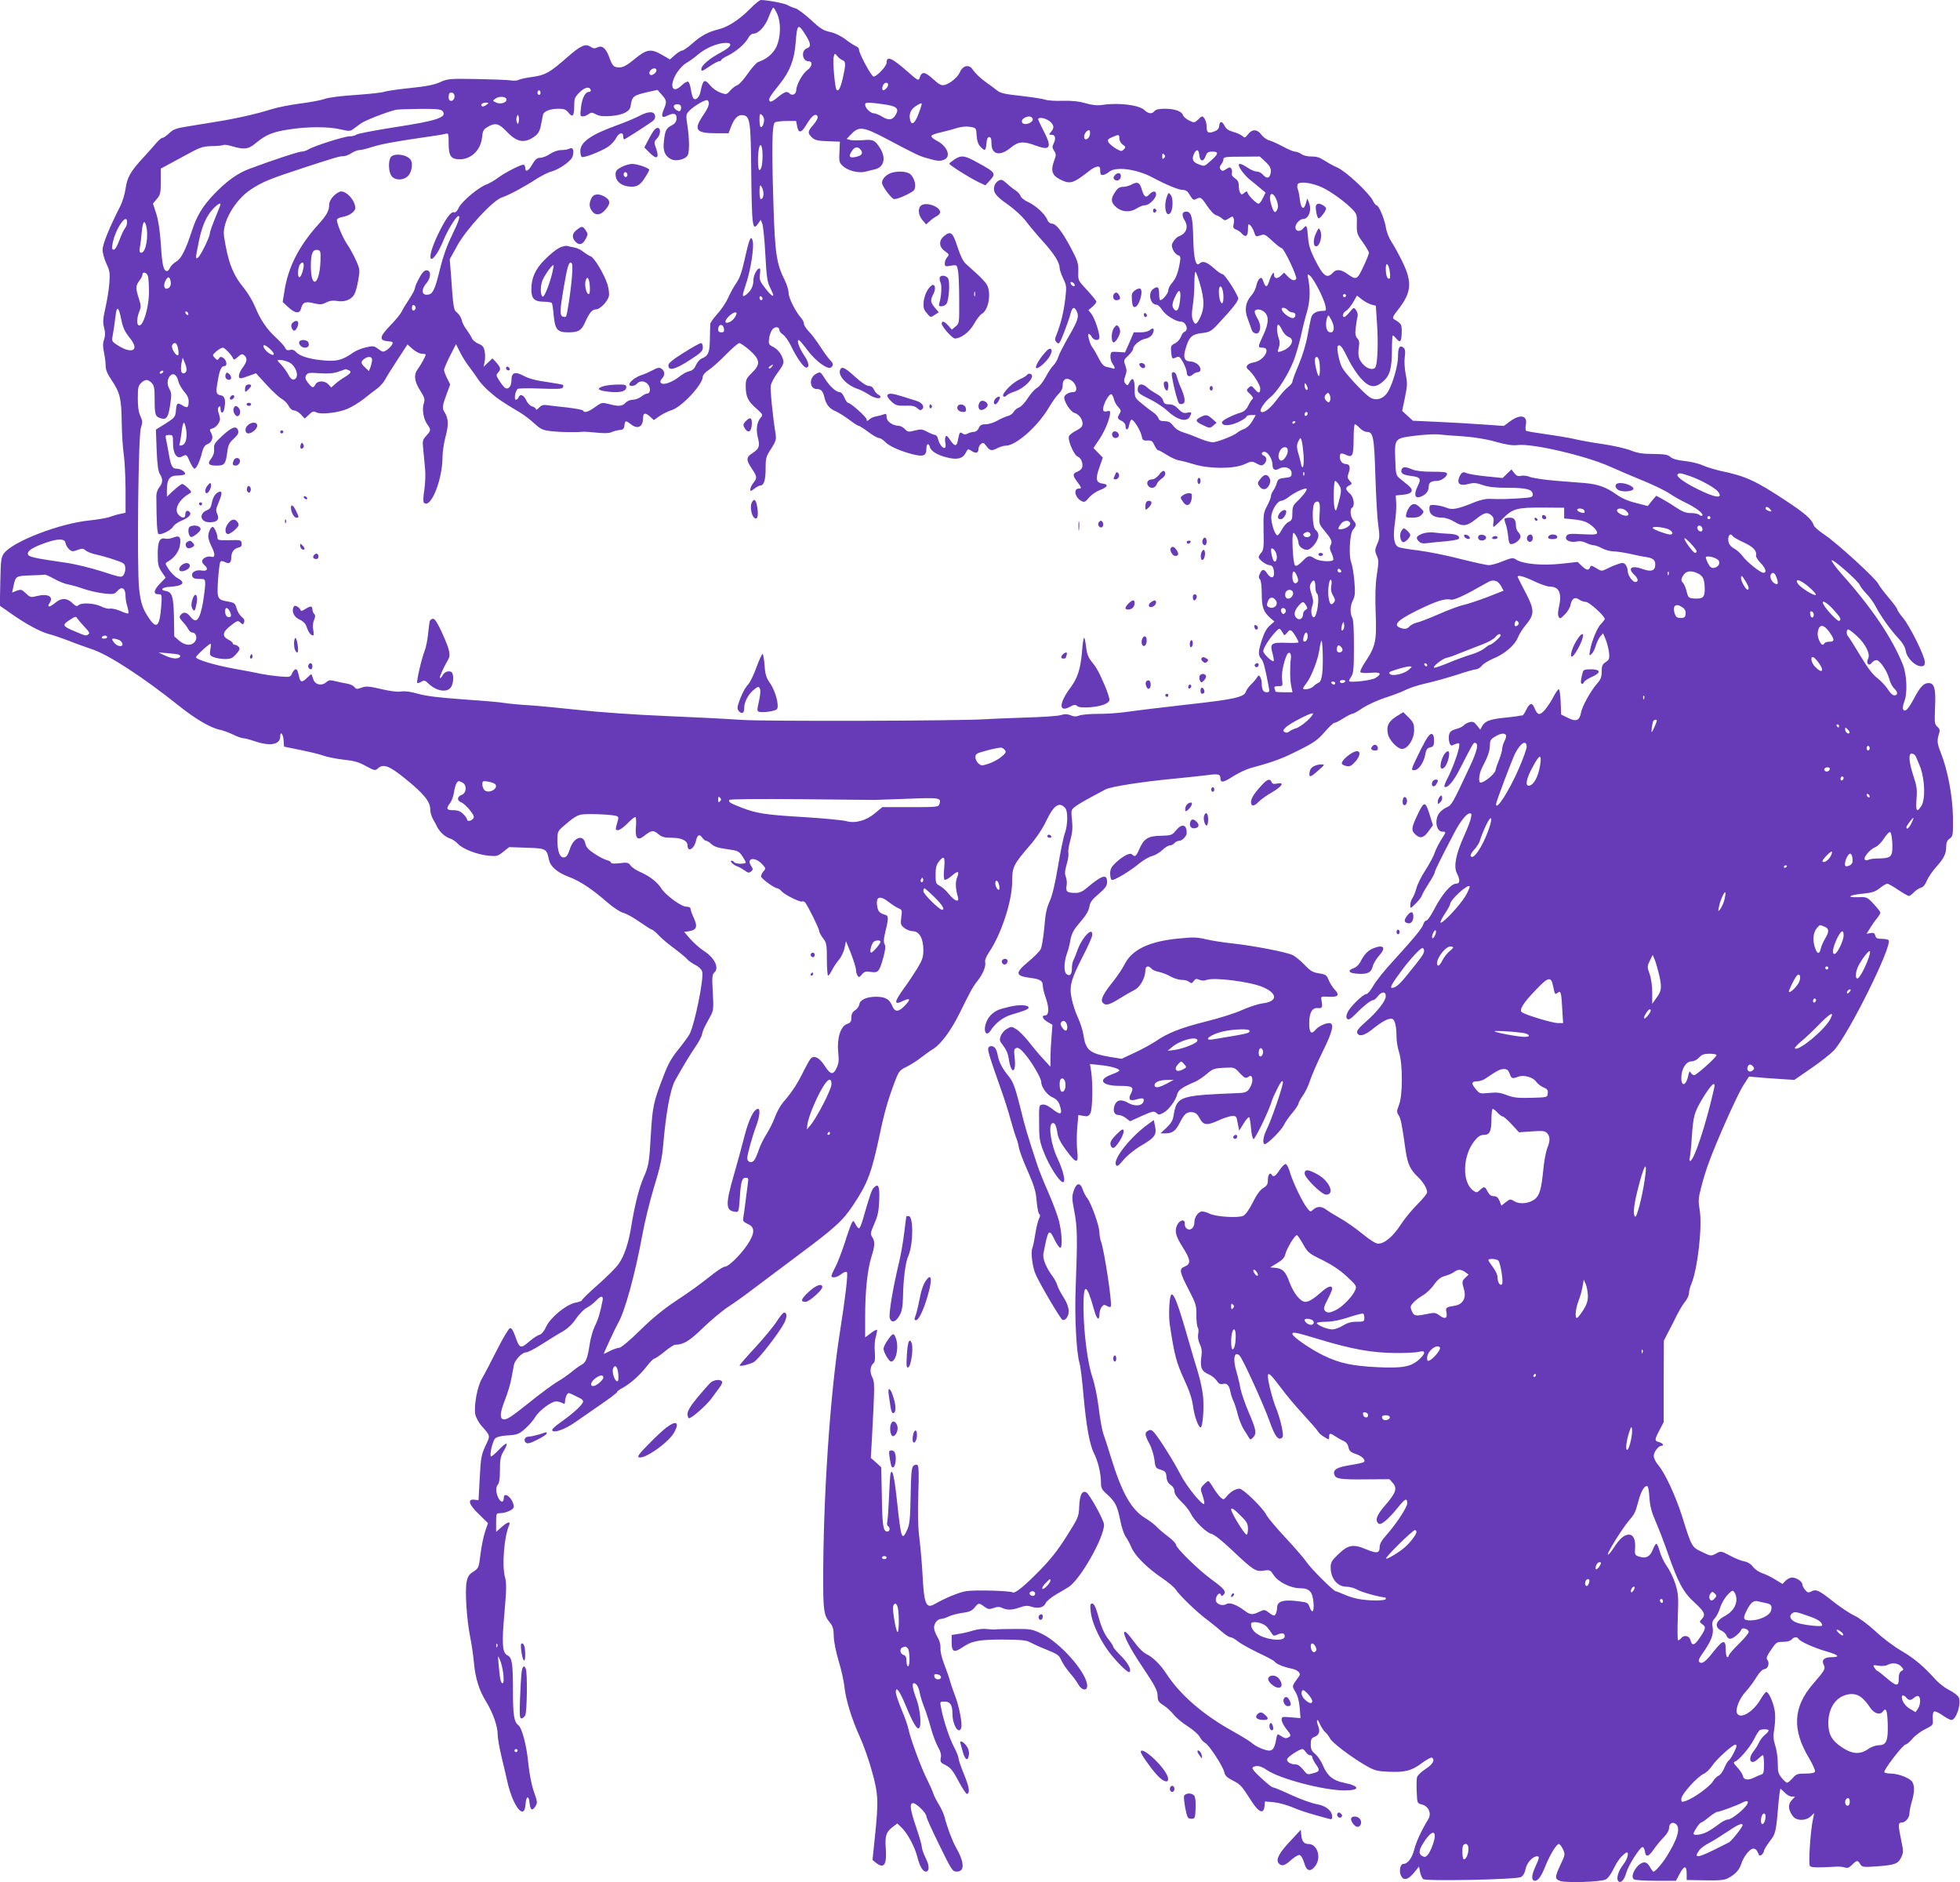 <?xml version="1.0" standalone="no"?>
<!DOCTYPE svg PUBLIC "-//W3C//DTD SVG 20010904//EN"
 "http://www.w3.org/TR/2001/REC-SVG-20010904/DTD/svg10.dtd">
<svg version="1.0" xmlns="http://www.w3.org/2000/svg"
 width="1280pt" height="1229pt" viewBox="0 0 1280 1229"
 preserveAspectRatio="xMidYMid meet">
<g transform="translate(0,1229) scale(0.1,-0.1)"
fill="#673ab7" stroke="none">
<path d="M4900 12234 c-71 -72 -145 -120 -206 -135 -69 -17 -116 -42 -174 -94
-28 -25 -57 -45 -65 -45 -8 0 -29 -13 -47 -29 l-33 -29 -50 29 c-74 43 -101
39 -180 -26 -51 -42 -75 -55 -100 -55 -38 0 -45 8 -69 73 -20 54 -46 73 -76
57 -15 -8 -26 -7 -44 5 -33 22 -64 8 -154 -71 -112 -98 -140 -114 -223 -126
-40 -5 -81 -14 -91 -19 -10 -6 -33 -7 -51 -4 -17 3 -117 7 -221 9 -181 3 -192
2 -241 -20 -37 -17 -89 -28 -198 -39 -80 -8 -158 -20 -171 -25 -14 -5 -96 -14
-183 -20 -93 -6 -177 -16 -203 -26 -25 -9 -97 -22 -160 -30 -63 -8 -149 -25
-190 -38 -90 -29 -232 -61 -358 -81 -50 -8 -133 -22 -184 -30 -78 -12 -96 -19
-123 -45 -17 -16 -37 -30 -44 -30 -7 0 -24 -15 -39 -32 -15 -18 -54 -62 -87
-98 -82 -88 -105 -129 -115 -202 -5 -35 -20 -85 -34 -113 -73 -143 -116 -250
-116 -285 0 -21 11 -62 25 -92 22 -47 24 -62 19 -128 -3 -41 -15 -114 -26
-162 -16 -71 -17 -94 -8 -128 8 -31 8 -50 0 -76 -9 -25 -9 -48 -1 -85 6 -27
11 -67 11 -87 0 -27 11 -53 40 -96 53 -79 63 -117 65 -276 1 -74 7 -166 13
-205 6 -38 11 -141 12 -227 l0 -156 -33 -7 c-17 -3 -48 -12 -67 -19 -19 -8
-80 -18 -135 -24 -194 -19 -501 -137 -559 -215 -19 -26 -21 -44 -24 -185 l-3
-157 73 -51 c95 -67 192 -120 248 -134 25 -6 83 -26 130 -44 47 -19 115 -43
151 -55 108 -36 329 -179 567 -369 114 -91 210 -146 273 -158 19 -4 55 -18 81
-30 26 -13 56 -24 66 -24 10 0 45 -9 77 -20 99 -34 165 -22 165 31 0 38 19 18
22 -23 l3 -43 108 -22 c59 -12 126 -28 150 -37 23 -9 82 -20 130 -26 69 -7
101 -16 147 -42 56 -30 60 -31 78 -15 35 32 75 17 177 -66 125 -101 165 -151
165 -204 0 -15 7 -41 16 -58 9 -16 23 -41 30 -56 18 -34 53 -65 84 -74 14 -4
37 -20 51 -35 32 -34 126 -70 200 -77 52 -5 60 -3 95 25 l39 31 115 -4 c126
-4 130 -6 145 -78 9 -45 55 -84 129 -112 73 -27 152 -79 255 -169 36 -31 81
-61 101 -66 20 -5 69 -32 108 -60 39 -27 75 -50 80 -50 4 0 24 -16 43 -36 18
-20 66 -60 104 -88 39 -29 76 -60 84 -70 8 -10 32 -26 53 -37 23 -12 40 -29
44 -44 11 -45 -48 -338 -82 -406 -7 -14 -40 -59 -72 -99 -47 -57 -69 -96 -102
-184 -63 -162 -69 -194 -80 -381 -10 -175 -13 -197 -49 -278 -27 -63 -56 -176
-76 -300 -19 -122 -48 -208 -86 -261 -16 -23 -76 -83 -134 -134 -58 -51 -105
-97 -105 -102 0 -4 -18 -11 -40 -15 -59 -10 -165 -96 -193 -157 -14 -30 -29
-49 -44 -53 -12 -3 -43 -23 -68 -45 -55 -48 -63 -45 -90 35 -14 39 -24 55 -35
53 -8 -2 -46 -66 -85 -143 -39 -77 -82 -160 -97 -185 -31 -52 -54 -178 -44
-235 4 -20 22 -53 39 -73 62 -70 60 -63 27 -133 -27 -59 -30 -78 -37 -209 l-8
-145 -27 3 c-48 6 -36 -33 31 -96 l58 -57 -19 -55 c-10 -30 -24 -96 -30 -147
-11 -89 -12 -92 -47 -115 -29 -18 -37 -32 -44 -68 -11 -62 1 -246 23 -355 10
-49 21 -126 25 -170 9 -102 34 -182 80 -256 44 -72 75 -159 75 -213 0 -23 11
-86 24 -141 13 -55 32 -134 41 -175 37 -158 110 -248 117 -142 3 55 22 63 26
12 5 -48 17 -57 37 -26 16 24 16 29 -9 100 -16 46 -29 117 -36 184 -11 116
-41 230 -65 248 -28 21 -35 67 -35 217 0 189 -6 225 -36 239 -34 16 -38 75
-19 285 13 146 13 189 3 225 -21 74 -6 265 27 340 11 28 -10 22 -50 -13 l-35
-31 0 61 c0 57 1 61 24 61 36 0 84 20 90 37 4 9 -2 30 -12 47 -22 37 -52 47
-52 17 0 -33 -18 -34 -35 -2 -18 36 -19 73 -2 90 7 7 12 42 12 94 0 69 4 89
25 124 35 59 20 62 -33 6 -25 -26 -48 -45 -51 -42 -10 10 11 101 28 117 10 10
40 18 83 20 62 4 72 8 113 44 24 21 54 56 67 78 25 41 104 100 135 100 11 0
28 -5 39 -10 16 -9 19 -7 19 10 0 12 5 30 10 40 10 18 12 18 43 3 17 -9 38
-19 46 -23 8 -3 17 -12 19 -18 5 -16 -57 -75 -142 -135 -49 -35 -66 -51 -58
-59 15 -15 87 13 147 55 25 18 97 67 160 111 63 43 115 82 115 87 0 5 15 16
32 25 50 26 115 83 160 141 22 29 46 53 52 53 6 0 36 20 66 45 30 25 62 45 70
45 54 0 95 26 183 112 51 49 124 110 162 135 39 25 113 78 165 118 52 39 184
138 292 219 246 183 291 225 360 328 95 143 120 210 173 460 30 144 56 233 97
341 28 74 32 79 81 103 29 15 70 41 92 59 22 17 59 44 82 58 49 31 116 122
170 232 71 144 85 170 114 207 37 46 59 99 53 125 -4 12 6 37 26 67 79 117
150 333 150 460 0 95 9 112 113 233 43 49 83 108 108 160 51 108 88 132 127
85 17 -22 15 -111 -4 -163 -9 -24 -29 -122 -45 -218 -20 -118 -38 -192 -55
-228 -19 -42 -27 -80 -34 -169 -6 -63 -16 -127 -24 -142 -8 -15 -44 -51 -80
-81 -89 -74 -87 -93 14 -106 64 -8 80 -19 80 -51 0 -13 9 -51 21 -84 22 -64
19 -110 -6 -110 -26 0 -16 -24 17 -43 l31 -18 -6 -82 c-4 -45 -7 -107 -7 -137
l0 -55 -48 52 c-26 28 -69 79 -95 113 -27 34 -63 70 -80 80 -30 19 -32 19 -62
2 -34 -20 -55 -66 -40 -86 39 -52 47 -70 54 -116 16 -100 49 -86 37 16 -5 46
-4 56 11 61 12 5 27 -5 52 -34 46 -52 111 -162 111 -188 0 -33 38 -85 74 -100
23 -10 37 -25 45 -46 23 -67 10 -75 -49 -28 -24 19 -46 29 -61 27 -24 -3 -24
-5 -23 -118 0 -105 3 -122 32 -196 33 -84 96 -184 121 -192 24 -8 7 70 -33
155 -41 85 -61 213 -36 228 16 10 28 -10 36 -65 5 -31 22 -64 58 -112 66 -89
81 -89 71 -2 -4 36 -4 103 0 150 l7 84 33 -6 c28 -5 35 -2 46 18 14 26 17 191
5 272 l-8 49 65 -7 c70 -7 127 -23 127 -36 0 -4 -24 -16 -52 -26 -93 -34 -63
-74 55 -74 81 0 94 -8 74 -47 -22 -42 -10 -55 36 -41 40 12 53 8 44 -16 -11
-28 -58 -31 -99 -7 -46 26 -75 21 -89 -16 -13 -36 -2 -63 25 -63 13 0 35 -9
50 -21 l26 -20 77 35 c70 31 79 33 94 20 15 -14 20 -14 46 0 34 17 81 80 91
122 8 28 33 45 119 82 16 7 49 29 73 49 39 34 50 38 112 41 68 4 69 4 104 -34
31 -33 39 -36 55 -26 16 10 21 10 25 -3 8 -19 -2 -54 -22 -80 -11 -15 -28 -21
-67 -22 -197 -8 -259 -12 -316 -23 -73 -15 -94 -39 -106 -119 -5 -36 -16 -54
-46 -83 l-40 -38 31 0 c46 0 67 15 94 68 30 60 47 74 83 70 21 -2 33 -13 48
-40 24 -46 47 -48 124 -13 29 14 67 26 84 28 30 2 32 0 40 -47 l10 -48 29 47
c16 26 32 44 36 40 4 -4 9 -36 12 -73 3 -36 10 -67 16 -69 10 -3 102 186 119
247 4 14 21 52 38 85 23 44 32 55 35 40 3 -22 -75 -249 -108 -314 -21 -43 -27
-91 -10 -91 18 0 107 89 124 123 8 18 33 54 56 81 22 26 40 54 40 61 0 6 13
30 28 51 16 22 37 66 47 98 11 33 47 117 82 188 67 135 79 188 43 188 -26 0
-72 -23 -89 -44 -27 -33 -41 -19 -41 42 0 71 19 104 58 100 28 -3 31 6 21 57
-4 18 1 20 48 17 62 -3 74 10 40 46 -14 15 -32 43 -40 63 -13 33 -20 37 -63
44 -39 5 -56 15 -93 54 -26 27 -60 55 -77 64 -38 20 -257 62 -394 77 -58 6
-136 18 -173 27 -59 14 -86 15 -181 5 -190 -18 -302 -72 -350 -165 -14 -29
-48 -79 -74 -112 -66 -82 -87 -122 -71 -141 18 -22 41 -17 110 26 35 22 79 47
97 56 36 16 71 78 72 127 0 30 20 36 40 12 7 -8 28 -17 49 -21 20 -4 54 -17
76 -30 22 -12 54 -22 72 -22 18 1 40 -5 49 -13 14 -11 18 -11 30 6 11 15 18
16 36 8 15 -7 32 -7 48 -1 49 18 280 -11 365 -46 99 -42 101 -94 3 -107 -29
-3 -90 -23 -135 -43 -45 -21 -153 -55 -239 -76 -160 -40 -250 -75 -327 -129
-24 -16 -83 -49 -132 -72 l-90 -42 -75 12 c-135 23 -160 44 -175 146 -4 28
-20 77 -35 110 -16 33 -34 89 -41 123 -17 81 -7 122 70 273 33 63 61 126 63
139 10 68 -66 -8 -97 -98 -9 -26 -21 -55 -26 -64 -5 -10 -9 -33 -9 -52 0 -40
-14 -53 -36 -35 -18 14 -15 82 4 134 7 17 17 55 22 86 9 46 21 68 64 118 37
42 55 73 60 99 4 30 17 48 61 85 44 38 55 54 55 78 0 56 -33 46 -138 -43 -22
-19 -44 -28 -67 -28 -55 0 -66 8 -60 44 4 17 2 44 -4 59 -9 22 -7 41 5 84 9
30 14 63 11 74 -3 11 3 48 13 83 13 48 16 79 11 130 -7 67 -7 68 23 91 17 13
63 40 101 60 39 21 81 43 95 51 35 18 238 50 440 69 91 9 192 20 225 24 69 10
85 6 85 -19 0 -33 18 -31 81 10 35 22 88 48 119 56 154 42 198 59 309 114 102
51 126 68 171 120 29 33 57 60 64 60 7 0 33 13 59 30 26 16 53 30 60 30 7 0
37 17 67 38 31 20 96 50 145 66 50 16 111 39 136 52 25 13 85 32 135 43 49 11
138 36 198 55 59 20 116 36 126 36 10 0 27 11 37 23 10 13 44 34 75 47 71 28
141 87 161 138 8 21 31 57 51 81 58 69 58 99 0 210 -27 51 -50 97 -52 102 -7
18 36 8 107 -26 40 -19 85 -35 100 -35 64 0 83 -42 61 -138 -6 -26 -7 -49 -1
-59 8 -15 13 -13 40 15 17 17 34 44 37 61 9 44 28 56 56 37 12 -9 32 -16 45
-16 21 0 123 -92 123 -111 0 -4 -11 -19 -24 -32 -25 -25 -60 -109 -72 -173 -6
-35 -6 -38 9 -25 9 7 21 30 27 51 6 21 19 49 29 62 l20 23 17 -40 c9 -22 19
-61 22 -86 4 -40 1 -47 -22 -62 -22 -15 -26 -25 -26 -62 0 -35 -6 -51 -29 -77
-43 -49 -98 -148 -106 -191 -10 -53 -32 -61 -86 -34 l-44 22 -3 83 c-2 45 -7
82 -12 82 -5 0 -21 -22 -35 -50 -14 -27 -39 -65 -56 -85 -35 -39 -48 -36 -69
15 -15 35 -31 30 -53 -15 -9 -19 -20 -35 -24 -36 -5 0 -19 -2 -33 -5 -14 -2
-59 -8 -100 -12 -83 -9 -114 -22 -131 -54 l-12 -22 -22 28 c-17 22 -27 26 -48
21 -14 -4 -31 -13 -38 -21 -6 -8 -29 -19 -50 -24 -29 -8 -40 -17 -45 -35 -8
-33 4 -78 19 -72 46 19 47 19 47 0 0 -30 -46 -157 -76 -213 -15 -28 -24 -53
-21 -56 16 -16 60 34 100 114 75 147 89 172 97 172 29 0 19 -49 -31 -155 -112
-240 -119 -252 -149 -265 -17 -7 -40 -24 -50 -38 -34 -43 -21 -122 20 -122 26
0 25 -1 -10 -56 -16 -26 -35 -63 -41 -83 -6 -20 -33 -70 -59 -111 -27 -41 -54
-95 -60 -120 -7 -24 -18 -53 -26 -64 -8 -11 -14 -32 -14 -45 0 -25 0 -25 35 9
19 19 38 43 41 53 3 11 24 47 45 80 22 33 39 65 39 72 0 10 38 87 126 255 37
71 78 125 98 128 16 4 18 0 12 -29 -3 -18 -24 -71 -45 -118 -53 -116 -69 -198
-47 -242 23 -45 21 -69 -6 -69 -31 0 -88 -66 -137 -158 -23 -45 -48 -82 -55
-82 -8 0 -16 -10 -20 -22 -6 -26 -56 -87 -199 -244 -55 -59 -112 -131 -129
-161 -16 -29 -36 -53 -44 -53 -22 0 -110 -86 -124 -121 -10 -23 -10 -33 -1
-42 8 -8 22 0 55 33 49 51 99 90 114 90 6 0 19 11 30 25 25 32 52 33 52 1 0
-31 -54 -100 -131 -168 -45 -39 -61 -60 -56 -71 11 -29 50 -19 106 28 60 48
103 70 124 62 17 -6 27 -51 27 -116 0 -26 7 -72 17 -102 24 -79 24 -278 0
-341 -16 -42 -17 -49 -3 -70 14 -22 21 -54 46 -233 13 -86 30 -122 80 -170 35
-33 60 -75 60 -100 0 -8 -28 -43 -63 -78 -35 -34 -84 -94 -110 -134 -50 -77
-105 -123 -147 -123 -16 0 -54 24 -105 66 -44 36 -109 81 -145 101 -36 20 -76
45 -89 55 -30 23 -59 23 -84 1 -18 -17 -20 -17 -39 7 -31 38 -94 169 -113 233
-9 32 -22 57 -29 57 -8 0 -25 -18 -40 -40 -27 -41 -40 -48 -51 -30 -11 19 -25
-1 -25 -35 0 -27 -6 -37 -30 -52 -21 -12 -43 -43 -68 -93 -23 -46 -47 -80 -62
-88 -32 -16 -181 -7 -221 14 -16 8 -37 14 -48 14 -25 0 -51 -36 -51 -71 0 -35
-25 -57 -48 -42 -10 6 -16 20 -15 32 4 35 -35 27 -51 -11 -16 -38 -8 -69 39
-143 52 -83 54 -108 9 -126 -35 -13 -30 -36 28 -148 48 -93 52 -104 51 -168 0
-37 4 -73 9 -80 5 -7 7 -26 3 -42 -4 -20 0 -43 10 -66 13 -26 16 -48 10 -89
-8 -66 3 -91 50 -110 18 -8 41 -26 51 -41 13 -20 23 -25 39 -21 28 7 43 -9 51
-55 4 -19 13 -45 20 -59 7 -14 20 -54 28 -88 9 -34 27 -77 39 -96 12 -18 27
-41 32 -51 10 -17 12 -17 28 -1 25 26 21 51 -28 164 -24 56 -49 128 -55 160
-5 31 -17 79 -25 106 -26 84 -14 139 21 104 20 -20 155 -316 194 -425 34 -97
56 -128 79 -113 12 7 12 19 2 72 -7 34 -23 88 -35 118 -24 56 -56 181 -56 213
0 31 16 18 82 -70 36 -49 103 -129 149 -178 46 -50 89 -99 95 -110 6 -11 25
-28 43 -38 31 -19 31 -19 31 2 0 26 7 26 45 0 17 -11 40 -24 53 -29 13 -6 25
-21 28 -39 5 -24 14 -33 47 -44 41 -13 68 -40 54 -53 -4 -4 -44 -13 -89 -20
-88 -14 -114 -30 -104 -62 9 -28 37 -33 208 -31 l152 1 23 -26 c29 -35 19 -64
-53 -147 -54 -62 -66 -97 -41 -117 15 -13 63 27 126 105 47 59 61 65 61 28 0
-26 -69 -132 -137 -209 -30 -33 -43 -57 -43 -77 0 -41 -18 -44 -90 -14 -83 35
-116 29 -181 -34 -42 -40 -49 -53 -49 -85 0 -72 44 -126 103 -126 22 0 54 -9
72 -20 24 -15 151 -50 181 -50 2 0 4 -4 4 -10 0 -13 -111 -13 -179 0 -28 5
-71 19 -95 30 -25 11 -48 20 -52 20 -14 0 -161 146 -190 189 -17 25 -79 97
-138 160 -59 63 -116 131 -126 150 -22 45 -152 171 -175 171 -25 0 -58 -19
-82 -48 -22 -26 -22 -26 -44 -7 -11 11 -32 39 -46 62 -14 24 -28 43 -32 43 -4
0 -18 -11 -30 -24 -23 -24 -23 -26 -7 -72 9 -26 13 -50 10 -53 -13 -12 -115
114 -155 192 -44 86 -139 237 -172 274 -15 17 -24 20 -38 12 -25 -13 -24 -27
7 -85 15 -27 29 -74 33 -104 6 -52 8 -56 41 -66 31 -10 35 -16 38 -48 2 -25
11 -41 28 -52 15 -10 24 -26 24 -41 0 -17 15 -39 44 -67 24 -22 52 -57 61 -76
24 -50 103 -128 137 -135 17 -4 68 -44 126 -99 146 -138 162 -149 214 -141 41
6 44 4 65 -28 29 -46 112 -87 173 -87 61 0 82 -22 88 -95 5 -60 -9 -74 -26
-27 -8 25 -17 30 -57 35 -112 16 -155 4 -155 -41 0 -15 -5 -34 -10 -42 -8 -12
-14 -11 -41 9 -30 23 -33 23 -66 7 -45 -22 -59 -20 -97 9 -49 37 -97 55 -116
42 -28 -17 -70 0 -70 27 0 28 25 54 33 34 4 -11 7 -11 18 0 20 19 4 39 -76 97
-85 61 -235 208 -235 229 0 8 -24 33 -52 54 -29 22 -64 51 -77 66 -14 14 -44
37 -67 51 -95 56 -156 163 -229 400 -18 61 -41 130 -50 155 -8 24 -22 100 -30
169 -9 72 -26 155 -41 199 -31 91 -56 282 -58 444 -2 177 19 176 69 -4 16 -61
35 -77 35 -30 0 16 6 37 14 48 13 16 18 17 35 7 11 -7 22 -9 25 -4 11 17 -43
371 -64 426 -6 15 -10 41 -10 58 0 41 -53 190 -79 223 -11 14 -25 41 -31 60
-16 46 -41 41 -58 -11 -12 -35 -12 -52 4 -135 20 -103 21 -178 9 -490 -8 -197
4 -429 25 -500 6 -19 17 -109 25 -200 18 -205 40 -332 70 -390 26 -51 45 -132
45 -191 0 -35 6 -46 41 -77 52 -47 66 -74 85 -169 8 -43 24 -90 35 -106 11
-15 29 -48 39 -73 24 -54 103 -133 200 -198 38 -26 78 -59 88 -74 24 -38 137
-147 202 -195 30 -23 74 -58 97 -79 24 -21 50 -38 59 -38 9 0 30 -12 48 -27
17 -14 77 -47 132 -74 56 -26 105 -52 108 -58 9 -15 61 -36 107 -45 43 -8 68
-31 53 -50 -49 -68 -48 -62 -24 -103 15 -25 24 -60 28 -105 l5 -66 -62 5 c-58
5 -61 5 -61 -16 0 -12 14 -40 32 -62 27 -33 30 -42 18 -49 -20 -13 -27 -12
-55 6 -23 15 -24 15 -31 -23 -9 -53 -21 -73 -45 -73 -27 0 -90 27 -114 50 -11
10 -68 45 -127 78 -194 108 -343 238 -433 377 -38 58 -88 107 -130 126 -16 8
-44 34 -63 59 -59 78 -75 95 -80 82 -6 -19 40 -108 111 -214 93 -139 107 -166
107 -203 0 -29 6 -39 38 -59 21 -13 50 -40 66 -60 15 -20 57 -55 92 -77 36
-23 71 -54 79 -70 9 -16 24 -33 36 -39 26 -15 115 -151 124 -190 5 -24 18 -36
55 -55 51 -26 56 -31 123 -135 48 -75 80 -87 85 -33 l3 31 57 -5 c31 -3 86
-18 122 -33 36 -16 99 -37 140 -48 41 -12 85 -24 98 -27 18 -6 22 -3 22 13 0
39 -41 72 -100 82 -30 5 -104 31 -165 59 -60 28 -115 51 -122 51 -7 0 -42 28
-78 62 -48 44 -62 63 -53 69 23 15 51 10 90 -17 83 -58 373 -134 508 -134 105
0 104 28 -3 50 -71 14 -108 44 -137 112 -12 29 -35 63 -51 76 -23 19 -29 31
-29 63 0 32 4 41 24 48 29 12 38 34 26 67 -17 45 -9 61 9 19 10 -22 26 -47 35
-54 10 -8 24 -27 32 -42 15 -29 144 -126 241 -181 49 -28 69 -33 142 -36 107
-5 152 7 219 58 30 22 58 37 63 34 23 -14 6 -44 -41 -74 -28 -18 -53 -42 -56
-54 -3 -12 -4 -55 -2 -96 3 -73 3 -74 34 -82 44 -11 65 -60 41 -97 -42 -68
-77 -143 -91 -197 -15 -57 -43 -94 -72 -94 -19 0 -29 -47 -15 -76 16 -35 45
-29 84 17 l34 42 7 -36 c4 -19 13 -40 20 -46 18 -15 606 -3 638 13 15 8 25 25
31 53 8 41 47 83 76 83 16 0 14 -11 -14 -73 -25 -54 -25 -87 0 -87 20 0 42 31
69 100 30 73 71 140 86 140 6 0 18 -15 27 -34 15 -33 15 -36 -16 -101 -38 -82
-38 -93 -3 -106 35 -14 269 -7 299 10 13 6 34 35 48 64 26 53 46 81 78 106 30
24 21 -31 -12 -73 -33 -42 -48 -93 -32 -109 16 -16 39 9 52 57 14 48 88 165
106 166 6 0 13 -12 15 -27 5 -42 24 -38 58 12 17 25 47 61 66 80 21 21 34 44
34 60 0 30 24 43 45 25 32 -26 10 -99 -63 -215 -30 -47 -72 -95 -84 -95 -4 0
-14 14 -23 30 -9 18 -23 30 -36 30 -44 0 -99 -91 -68 -111 8 -5 73 -9 144 -9
l130 0 25 47 c29 54 45 54 45 -2 l0 -40 119 -2 c91 -2 125 1 150 13 47 25 74
53 87 93 16 50 56 101 80 101 12 0 23 -10 29 -26 9 -22 13 -24 25 -14 8 7 15
18 15 25 0 8 17 35 37 62 40 51 42 60 59 266 4 42 9 77 12 77 2 0 15 -11 28
-25 13 -14 33 -25 45 -25 l22 0 -22 -24 c-26 -28 -23 -64 8 -105 24 -31 84
-31 117 0 l22 21 -8 -39 c-17 -76 -31 -296 -20 -307 10 -10 50 -11 168 -4 20
2 47 -1 59 -5 18 -6 29 -2 48 17 31 31 37 32 53 5 13 -20 19 -21 109 -15 118
9 139 17 159 59 15 31 15 40 0 111 -21 101 -20 116 2 116 26 0 52 31 52 62 0
14 7 47 15 74 21 68 19 117 -4 138 -27 24 -88 45 -133 46 -20 0 -39 4 -42 9
-8 12 122 181 139 181 7 0 27 17 44 37 17 21 55 49 84 63 51 26 52 26 49 67
-2 23 2 44 8 48 7 4 31 -7 55 -24 24 -17 50 -31 59 -31 32 0 67 111 47 149 -7
12 -34 32 -61 46 -28 14 -67 44 -88 67 -77 86 -139 139 -224 189 -49 28 -126
86 -171 129 -48 44 -107 88 -138 102 -30 14 -91 55 -137 91 -93 74 -112 83
-143 66 -20 -10 -25 -8 -41 11 -10 12 -18 28 -18 36 0 18 -39 44 -67 44 -12 0
-31 -10 -42 -21 l-20 -21 -48 29 c-27 17 -65 35 -86 42 -21 7 -47 25 -59 41
-13 18 -34 31 -55 35 -20 3 -62 20 -95 38 -59 31 -60 31 -92 13 -32 -17 -33
-17 -91 11 -67 32 -67 31 -130 233 -43 135 -113 285 -155 333 -17 20 -30 46
-30 61 0 26 31 66 50 66 20 0 9 18 -15 24 -31 8 -31 15 3 79 l27 52 0 266 1
265 28 55 c16 30 42 81 58 114 17 33 41 73 54 88 13 16 24 40 24 53 0 14 7 41
16 62 41 99 72 374 54 482 -10 59 -9 77 10 148 11 45 32 115 47 154 49 138
192 458 229 513 l36 56 57 -5 c31 -3 97 -8 147 -11 l92 -6 109 75 c60 41 128
95 150 118 95 104 381 680 357 719 -3 5 -22 9 -43 9 -31 0 -40 4 -44 21 -5 17
-11 20 -31 17 l-26 -5 22 36 c12 20 32 49 45 64 13 16 23 33 23 38 0 6 -20 31
-44 57 -43 46 -45 46 -101 44 -83 -3 -59 15 30 23 62 6 82 13 111 36 20 16 42
29 49 29 7 0 39 -18 71 -40 33 -22 64 -40 70 -40 6 0 21 11 33 24 13 13 33 27
46 30 15 4 28 20 38 45 9 22 37 63 62 91 52 58 65 86 65 135 0 24 7 39 23 50
21 15 22 22 21 138 -2 138 -34 308 -79 421 -25 64 -27 79 -10 133 5 15 1 27
-13 38 -18 16 -19 27 -15 124 6 124 -4 161 -42 161 -33 0 -55 -24 -100 -109
-36 -67 -58 -86 -68 -58 -2 6 2 27 9 46 22 53 17 176 -9 241 -69 173 -206 376
-400 592 -38 43 -67 83 -65 89 5 14 175 -136 183 -160 3 -10 23 -35 44 -58 22
-22 49 -60 61 -84 31 -60 96 -152 148 -207 29 -31 44 -58 48 -84 8 -45 61 -98
99 -98 21 0 25 5 25 29 0 37 -98 235 -144 289 -20 24 -36 48 -36 54 0 5 -25
39 -56 76 -31 36 -61 76 -67 89 -15 34 -269 266 -348 319 -37 25 -71 53 -74
64 -13 40 -54 76 -184 162 -193 128 -262 160 -423 193 -39 9 -92 25 -117 36
-25 12 -79 25 -119 29 -49 5 -79 14 -93 26 -17 16 -38 19 -113 20 -70 0 -103
6 -146 23 -30 12 -111 31 -180 41 -69 10 -154 25 -190 34 -36 8 -119 22 -185
31 -66 9 -124 19 -128 22 -5 3 -6 21 -2 41 11 60 -36 70 -102 22 l-42 -31
-143 10 c-79 6 -212 13 -297 17 l-154 7 -35 32 -35 32 18 87 c16 77 17 95 5
152 -7 37 -10 86 -6 113 5 36 3 51 -8 61 -25 20 -36 2 -36 -55 0 -59 -31 -170
-63 -228 -29 -52 -82 -69 -124 -39 -43 30 -160 157 -178 192 -20 38 -38 131
-28 141 14 14 29 -5 66 -82 20 -42 57 -99 83 -128 56 -63 94 -68 147 -21 44
38 57 86 57 204 0 53 3 96 6 96 3 0 14 -10 24 -22 24 -30 33 -19 34 43 1 51
-2 56 -49 84 -14 9 -11 17 29 68 83 107 89 174 27 303 -23 47 -55 107 -72 132
-18 27 -34 67 -39 100 -10 57 -46 142 -61 142 -5 0 -16 14 -24 31 -27 52 -175
190 -231 215 -28 12 -67 34 -88 48 -27 18 -50 25 -81 24 -25 0 -53 6 -66 16
-13 9 -32 16 -42 16 -10 0 -46 15 -80 34 -34 18 -74 36 -89 40 -15 3 -38 20
-50 36 -27 37 -60 39 -87 4 -19 -25 -23 -26 -39 -11 -9 8 -36 20 -59 26 -29 8
-46 20 -55 38 -17 34 -32 35 -36 1 -2 -19 -11 -29 -34 -37 -39 -14 -48 -7 -48
33 0 18 -6 41 -14 52 -14 19 -15 19 -40 -5 -25 -24 -27 -24 -60 -8 -19 9 -37
25 -41 36 -8 25 -54 41 -120 41 -35 0 -57 -5 -65 -15 -17 -21 -40 -19 -67 7
-35 33 -172 49 -274 33 -32 -5 -64 -2 -110 11 -44 13 -90 17 -147 16 -46 -2
-97 1 -115 7 -18 6 -90 17 -160 25 -104 11 -134 18 -155 35 -15 12 -44 34 -66
49 -44 31 -74 60 -97 92 -21 31 -62 21 -79 -19 -14 -34 -65 -77 -102 -86 -20
-5 -35 3 -76 40 -55 50 -73 50 -87 4 -6 -17 -14 -13 -73 39 -109 96 -142 110
-142 62 0 -22 -64 -90 -85 -90 -14 0 -95 150 -95 176 0 8 -8 17 -17 21 -10 3
-41 23 -69 44 -31 24 -70 43 -102 50 -44 9 -65 22 -127 80 -41 37 -87 72 -102
75 -15 4 -37 13 -48 20 -18 12 -130 33 -175 34 -9 0 -40 -25 -70 -56z m176
-36 c25 -56 23 -147 -4 -210 -20 -46 -66 -85 -119 -102 -12 -4 -43 -38 -69
-76 -26 -38 -57 -72 -68 -76 -12 -3 -32 -19 -46 -34 -24 -28 -26 -29 -65 -15
-22 8 -51 28 -65 45 -39 48 -49 42 -65 -37 -7 -38 -31 -61 -46 -46 -6 6 -13
32 -17 58 -4 27 -12 50 -19 52 -6 2 -26 -9 -43 -26 -61 -58 -82 0 -30 83 17
26 44 55 61 64 17 9 53 35 80 58 50 42 128 74 180 74 47 0 34 -26 -29 -60 -78
-41 -132 -87 -132 -111 0 -17 6 -15 51 16 28 19 57 35 65 35 8 0 14 4 14 8 0
4 20 18 44 29 54 27 112 77 132 114 8 17 23 29 33 29 35 0 79 49 102 111 12
32 25 59 29 59 4 0 16 -19 26 -42z m185 -136 c34 -54 37 -78 10 -87 -41 -13
-33 -85 9 -85 30 0 25 -35 -8 -58 -31 -22 -72 -97 -72 -131 0 -25 -26 -39 -43
-22 -18 18 -32 13 -78 -24 -26 -23 -46 -32 -51 -27 -13 13 -2 31 67 117 63 79
93 157 101 265 10 126 15 130 65 52z m242 -165 c21 -8 21 -29 1 -117 -15 -65
-28 -90 -41 -76 -10 10 -26 184 -19 213 7 27 8 27 24 7 9 -12 25 -24 35 -27z
m-1223 -82 c-7 -8 -19 -15 -26 -15 -20 0 -17 27 4 39 23 13 39 -3 22 -24z
m1520 -79 c0 -16 -28 -42 -36 -33 -3 3 -3 15 1 26 7 23 35 29 35 7z m-1942
-33 c2 -7 -3 -13 -12 -13 -24 0 -45 -40 -52 -103 -6 -52 -5 -57 12 -57 11 0
27 7 38 15 16 12 23 12 49 -2 24 -12 48 -14 101 -10 75 7 119 29 124 63 10 67
16 71 121 95 l55 12 28 -32 c32 -36 34 -45 13 -95 -20 -48 -12 -60 26 -40 40
20 61 12 57 -23 -2 -19 -12 -32 -30 -41 -36 -17 -45 -34 -52 -102 -8 -63 5
-97 44 -118 35 -20 105 -1 114 31 9 34 7 111 -5 188 -10 67 -10 72 12 95 30
32 107 77 119 69 18 -11 10 -42 -24 -92 -69 -100 -54 -123 80 -123 l82 0 17
45 c21 54 46 78 77 73 46 -6 51 -39 54 -363 4 -368 8 -400 47 -342 l15 22 10
-25 c6 -14 15 -104 20 -200 8 -148 13 -182 31 -217 11 -23 21 -45 21 -48 0
-16 -20 1 -54 45 -34 44 -38 55 -33 91 4 28 2 39 -6 36 -17 -5 -37 -48 -37
-79 0 -37 -17 -69 -46 -91 -30 -22 -30 -14 0 76 29 87 51 234 42 272 -11 44
-22 20 -51 -110 -19 -87 -34 -131 -55 -161 -16 -22 -40 -65 -53 -95 -13 -30
-45 -79 -71 -107 -25 -29 -47 -58 -47 -65 -1 -7 -2 -51 -3 -98 -1 -91 -10
-113 -54 -130 -12 -5 -29 -24 -37 -43 -10 -23 -22 -35 -42 -39 -16 -3 -46 -19
-66 -36 -48 -37 -104 -58 -120 -42 -7 7 -6 16 7 30 21 23 18 49 -6 65 -13 8
-26 5 -55 -11 -21 -11 -54 -26 -74 -32 -37 -12 -79 -44 -79 -61 0 -16 36 -12
50 5 19 23 57 18 75 -9 16 -25 11 -56 -10 -56 -7 0 -24 -9 -38 -20 -14 -11
-38 -20 -55 -20 -16 0 -37 -9 -47 -20 -21 -23 -46 -25 -109 -8 -44 11 -47 11
-90 -20 -44 -32 -71 -40 -78 -23 -1 5 -50 14 -108 21 -58 6 -117 13 -132 15
-20 3 -34 -2 -48 -17 -11 -12 -20 -17 -20 -10 0 6 -11 14 -23 18 -14 3 -31 20
-40 40 -17 36 -41 45 -51 19 -3 -8 -11 -15 -17 -15 -14 0 -4 61 13 71 6 4 73
5 148 2 101 -4 139 -3 145 6 4 7 5 15 2 18 -3 2 -51 11 -106 19 -68 9 -118 22
-151 40 -59 31 -80 22 -80 -31 0 -40 -23 -63 -45 -45 -8 7 -24 28 -36 47 -20
32 -20 35 -4 53 18 20 15 30 -18 68 l-21 22 -29 -27 -29 -28 7 33 c4 19 4 49
0 69 -5 27 -13 38 -41 49 -19 8 -39 25 -43 37 -5 12 -21 37 -35 56 -14 18 -28
46 -31 62 -4 16 -17 37 -29 47 -24 19 -25 21 -42 263 l-7 86 49 89 c60 109
233 296 292 315 43 14 143 67 226 121 33 21 76 43 97 48 54 15 132 71 139 100
10 40 1 61 -20 50 -10 -6 -35 -10 -55 -10 -22 0 -50 -10 -73 -25 -20 -14 -49
-25 -63 -25 -21 0 -33 -9 -54 -45 -24 -43 -45 -52 -45 -20 0 8 -4 16 -9 19
-11 7 -125 -51 -173 -88 -21 -15 -53 -34 -70 -40 -51 -18 -158 -107 -180 -149
-12 -25 -24 -37 -33 -33 -20 7 -55 -42 -105 -145 -42 -88 -61 -159 -42 -159
16 0 51 53 78 121 25 62 83 158 97 158 15 2 5 -29 -41 -125 -32 -64 -59 -140
-77 -214 -31 -129 -46 -165 -72 -172 -48 -13 -58 27 -17 74 30 37 30 83 -1 83
-14 0 -29 -16 -47 -50 -15 -27 -28 -57 -28 -65 0 -9 -16 -40 -36 -70 -20 -30
-43 -68 -51 -85 -8 -16 -42 -58 -75 -91 -70 -72 -74 -97 -15 -102 33 -3 36 -5
27 -23 -6 -10 -22 -26 -35 -35 -22 -14 -26 -14 -54 7 -28 21 -34 22 -82 11
-28 -7 -63 -21 -78 -31 -73 -51 -106 -61 -188 -55 -93 7 -164 27 -189 55 -12
14 -25 18 -41 14 -17 -4 -25 0 -31 14 -4 10 -30 39 -58 65 -60 54 -104 118
-139 205 -14 34 -45 86 -69 116 -76 92 -107 172 -133 342 -14 90 71 238 177
307 73 48 121 68 335 138 214 70 241 78 267 78 13 0 37 9 53 20 17 11 40 20
51 20 12 0 49 9 83 20 63 20 162 38 351 65 58 8 115 17 128 21 21 6 22 4 22
-62 0 -83 15 -104 73 -104 75 0 137 62 145 142 4 43 9 53 36 69 48 29 73 24
120 -25 66 -71 113 -83 173 -46 37 22 49 41 58 95 4 22 9 47 11 56 6 23 48 39
101 39 36 0 49 -5 65 -25 27 -35 38 -23 38 42 0 50 3 58 35 90 34 34 64 40 73
16z m-328 -18 c0 -8 -4 -15 -10 -15 -5 0 -10 7 -10 15 0 8 5 15 10 15 6 0 10
-7 10 -15z m-562 -29 c-4 -31 -38 -34 -38 -3 0 29 7 37 27 30 8 -3 13 -15 11
-27z m339 -13 c7 -21 -36 -37 -66 -23 -25 12 -25 12 -6 26 23 17 67 15 72 -3z
m-131 -38 c-10 -8 -23 -12 -28 -9 -14 9 2 24 25 24 21 -1 21 -1 3 -15z m2647
-6 c41 -11 47 -30 21 -67 -19 -27 -44 -28 -86 -2 -18 11 -41 20 -50 20 -23 0
-58 35 -58 56 0 15 9 16 68 10 37 -4 84 -11 105 -17z m177 -48 c-24 -66 -46
-84 -56 -46 -10 39 3 71 38 93 18 12 34 19 37 17 2 -3 -6 -31 -19 -64z m-1555
49 c4 -6 4 -18 1 -26 -4 -12 -10 -13 -26 -4 -11 6 -20 17 -20 25 0 17 36 20
45 5z m-1555 -35 c33 -40 -33 -63 -308 -105 -134 -21 -249 -43 -255 -49 -6 -6
-25 -11 -43 -11 -36 0 -236 -64 -271 -86 -12 -8 -33 -14 -45 -14 -22 -1 -186
-55 -341 -113 -77 -29 -148 -80 -230 -166 -74 -78 -111 -139 -142 -233 -42
-129 -71 -187 -104 -206 -16 -9 -35 -27 -40 -39 -6 -13 -15 -23 -20 -23 -23 0
-32 38 -40 167 -6 94 -16 160 -30 206 l-22 68 25 30 c23 27 26 39 26 114 l0
84 133 72 c124 68 136 73 198 75 37 0 71 4 77 7 5 4 32 0 58 -8 78 -23 107
-20 155 21 66 55 111 73 217 89 122 19 259 19 337 0 52 -12 63 -12 80 1 11 8
34 25 52 38 27 20 166 74 228 89 11 3 81 5 156 6 108 1 139 -2 149 -14z m2100
-55 c0 -25 -10 -50 -21 -50 -5 0 -9 21 -9 46 0 40 2 45 15 34 8 -7 15 -21 15
-30z m-1603 -17 c-4 -17 -4 -17 -12 0 -4 9 -4 25 0 35 8 16 8 16 12 0 3 -10 3
-26 0 -35z m1953 31 c0 -9 -13 -32 -30 -51 -36 -40 -37 -53 -7 -81 18 -17 37
-22 102 -24 l80 -3 -3 -67 c-3 -62 -2 -69 22 -92 34 -31 102 -48 147 -37 19 5
46 12 61 15 60 13 76 72 37 136 -34 55 -47 61 -112 55 -33 -2 -70 -2 -84 1
l-24 7 32 33 c49 51 78 47 233 -35 199 -105 207 -109 265 -125 63 -19 85 -20
112 -6 41 22 12 88 -53 121 -22 11 -38 25 -35 32 2 6 28 16 58 22 30 7 77 19
104 28 33 10 63 13 90 9 40 -7 40 -7 43 -57 2 -34 10 -57 24 -72 30 -32 36
-29 40 20 2 29 8 42 18 42 11 0 15 -11 15 -43 0 -72 56 -84 125 -27 50 42 84
45 165 14 95 -35 107 -12 50 97 -19 37 -35 71 -35 75 0 17 47 9 74 -12 30 -24
33 -45 9 -71 -15 -17 -15 -18 5 -18 25 0 29 -27 11 -61 -8 -16 -7 -26 5 -44
14 -21 14 -28 -1 -68 -22 -60 -12 -92 37 -117 69 -35 85 -31 200 59 14 11 34
21 45 23 16 2 20 -3 20 -27 0 -24 4 -29 20 -27 11 2 28 11 37 19 42 38 180 20
285 -36 88 -47 170 -81 196 -81 21 0 33 -8 48 -35 17 -29 24 -33 39 -25 30 16
35 13 73 -44 20 -30 46 -58 59 -61 13 -4 31 -14 40 -23 16 -13 20 -13 43 2 23
15 26 15 31 1 4 -8 3 -26 0 -40 -5 -20 -2 -27 17 -34 12 -5 29 -16 36 -25 25
-29 41 -19 41 25 0 35 2 40 14 29 8 -6 20 -27 26 -45 10 -31 12 -32 40 -22 27
10 32 8 79 -36 28 -26 55 -47 61 -47 15 0 103 -187 95 -200 -10 -17 -30 -11
-55 15 l-24 25 -22 -21 c-24 -22 -44 -19 -44 9 0 24 -16 3 -30 -40 -14 -46
-25 -48 -39 -7 -9 26 -13 30 -26 19 -8 -6 -17 -28 -21 -47 -4 -19 -17 -46 -30
-60 -40 -44 -49 -96 -25 -156 11 -29 22 -60 25 -70 7 -23 36 -33 47 -16 15 23
10 60 -12 95 -11 19 -18 38 -14 44 10 16 44 11 65 -10 28 -28 25 -74 -10 -148
-36 -77 -37 -82 -5 -82 59 0 9 -86 -57 -96 -44 -8 -60 -30 -34 -49 26 -20 76
-98 76 -121 0 -33 -10 -35 -35 -6 -22 25 -25 26 -41 10 -16 -15 -15 -18 10
-41 17 -16 23 -28 16 -32 -6 -4 -18 -23 -28 -43 -11 -24 -27 -39 -47 -45 -57
-17 -125 -52 -125 -64 0 -26 48 -25 105 0 30 14 55 31 55 36 0 6 14 11 30 11
l31 0 -23 -40 c-14 -24 -35 -44 -52 -50 -16 -6 -37 -17 -47 -26 -18 -16 -109
-53 -150 -61 -15 -3 -52 6 -90 22 -35 15 -84 34 -109 41 -29 9 -54 24 -68 44
-18 23 -30 30 -57 30 -25 0 -35 5 -40 20 -4 11 -19 28 -33 37 -15 10 -48 35
-74 57 -47 38 -48 40 -48 97 0 65 -13 82 -33 44 -12 -24 -15 -25 -27 -10 -11
13 -11 23 -1 51 10 27 10 41 0 68 -12 33 -11 36 19 64 18 17 32 36 32 44 0 23
45 60 82 67 20 4 37 16 45 31 15 31 6 46 -16 26 -11 -10 -36 -16 -62 -16 l-45
0 -28 -66 -29 -65 -46 3 c-44 3 -46 2 -49 -24 -2 -15 4 -38 12 -50 19 -27 20
-39 4 -34 -7 3 -25 7 -40 10 -21 5 -34 19 -54 59 -14 28 -32 59 -39 67 -17 20
-36 90 -25 90 5 0 14 -9 20 -20 14 -25 50 -27 50 -2 0 33 -32 126 -52 152
l-20 25 26 22 c14 12 26 27 26 33 0 6 -27 39 -60 75 -60 64 -60 64 -58 123 1
53 -3 68 -51 158 -58 108 -95 154 -123 154 -10 0 -23 11 -28 24 -13 36 -78 96
-126 117 -24 11 -46 28 -49 39 -4 12 -19 28 -33 37 -15 9 -41 30 -58 46 -27
24 -35 27 -52 18 -11 -6 -24 -20 -27 -32 -13 -41 4 -67 85 -123 45 -32 96 -79
119 -109 21 -28 71 -88 111 -132 75 -83 110 -139 110 -175 0 -11 11 -42 23
-68 22 -44 23 -53 14 -132 -9 -81 -30 -168 -58 -237 -12 -28 -11 -35 2 -49 15
-14 19 -8 47 63 17 43 36 97 42 121 12 46 24 53 40 23 19 -36 10 -63 -49 -165
-32 -56 -64 -117 -70 -137 -6 -20 -21 -45 -32 -55 -11 -10 -34 -45 -51 -77
-18 -33 -43 -64 -56 -70 -13 -6 -39 -35 -58 -64 -19 -30 -45 -58 -58 -63 -14
-5 -30 -18 -36 -29 -6 -12 -23 -24 -38 -27 -15 -4 -45 -17 -68 -30 -22 -13
-57 -24 -76 -24 -27 0 -37 -5 -46 -25 -7 -15 -20 -25 -32 -25 -12 0 -30 -5
-41 -11 -15 -7 -24 -7 -34 1 -16 13 -20 7 -29 -43 -8 -45 -22 -44 -53 3 -18
26 -24 29 -29 16 -3 -9 -3 -27 0 -40 3 -14 2 -27 -3 -30 -12 -8 -37 24 -45 57
-3 15 -12 27 -19 27 -7 0 -29 9 -50 20 -33 18 -43 19 -83 9 -41 -11 -47 -10
-65 10 -11 11 -29 21 -40 21 -39 0 -79 29 -79 56 0 21 -3 25 -17 19 -10 -4
-31 -10 -48 -13 -16 -2 -38 -11 -47 -20 -15 -13 -18 -13 -18 -1 0 15 -105 109
-122 109 -5 0 -16 16 -24 35 -8 21 -21 35 -32 35 -22 0 -66 40 -97 91 -28 43
-28 43 -56 28 -47 -25 -43 -99 5 -99 28 0 41 -14 50 -55 11 -46 33 -74 73 -90
20 -9 60 -34 88 -55 29 -22 56 -40 62 -40 5 0 34 -18 63 -40 29 -22 61 -40 70
-40 9 0 27 -11 39 -24 27 -29 97 -60 181 -82 71 -18 90 -10 90 37 0 33 15 39
23 10 6 -26 48 -52 108 -67 67 -18 106 -9 125 28 15 29 16 29 40 13 28 -18 44
-13 44 14 0 10 7 25 16 32 14 11 19 9 36 -14 23 -31 34 -33 74 -12 16 8 39 15
52 15 67 0 209 126 281 248 22 37 51 78 65 91 18 17 26 35 26 57 0 36 21 50
50 34 40 -21 54 -80 19 -80 -29 0 -59 -18 -59 -36 0 -30 44 -95 67 -100 28 -8
53 -40 53 -71 0 -16 -11 -28 -39 -43 -22 -11 -44 -27 -49 -36 -13 -23 31 -126
57 -136 22 -8 37 -48 27 -73 -3 -8 -17 -20 -31 -25 -31 -12 -31 -25 0 -66 29
-38 30 -44 10 -44 -37 0 -25 -59 17 -81 19 -10 25 -8 50 22 15 18 47 40 70 49
50 18 60 37 22 42 -46 5 -52 29 -25 104 l23 66 -30 31 -31 32 39 58 c36 53 70
138 70 174 0 10 -7 12 -19 8 -11 -3 -22 -2 -25 3 -13 22 36 118 54 107 4 -3
11 -17 15 -32 3 -16 16 -38 28 -51 18 -19 19 -26 9 -42 -17 -28 -15 -35 13
-48 14 -7 25 -20 25 -31 0 -35 18 -32 24 4 4 19 11 35 16 35 15 0 59 -72 66
-107 5 -27 10 -31 38 -29 26 1 33 -4 45 -31 8 -18 19 -33 25 -33 6 0 31 -14
56 -30 25 -16 61 -33 80 -36 19 -3 64 -15 100 -26 97 -30 258 -30 325 0 48 22
50 22 81 6 27 -15 35 -16 48 -5 20 17 21 47 1 55 -21 8 -19 26 3 26 22 0 52
-49 52 -83 0 -34 16 -43 46 -26 36 19 79 2 79 -31 0 -22 -5 -26 -44 -30 -38
-4 -46 -9 -52 -32 -4 -15 -14 -37 -23 -50 -9 -12 -16 -29 -16 -38 0 -8 -11
-37 -25 -63 -24 -44 -25 -56 -23 -167 2 -100 0 -122 -15 -138 -9 -10 -17 -24
-17 -30 0 -15 49 -52 70 -52 20 0 30 -19 30 -56 0 -31 -23 -31 -44 1 -21 32
-33 32 -48 0 -9 -19 -9 -28 0 -37 7 -7 12 -45 12 -95 0 -89 11 -118 58 -160
l25 -21 -30 -26 c-20 -17 -37 -47 -51 -91 -26 -79 -27 -103 -5 -127 14 -16 25
-56 49 -185 6 -28 4 -33 -14 -33 -22 0 -32 18 -32 58 0 15 -5 34 -10 42 -9 13
-12 12 -22 -5 -6 -10 -24 -31 -39 -45 -14 -14 -30 -35 -33 -47 -11 -35 -81
-50 -381 -83 -148 -17 -319 -37 -380 -46 -60 -9 -152 -16 -205 -15 -52 0 -107
-5 -122 -11 -21 -8 -36 -7 -57 2 -22 9 -38 9 -63 1 -18 -6 -121 -13 -228 -16
-107 -4 -226 -8 -265 -11 -163 -11 -1455 -15 -1597 -4 -81 6 -301 17 -490 25
-196 8 -437 25 -563 39 -121 13 -267 27 -325 31 -58 3 -132 10 -165 15 -33 6
-157 16 -275 24 -152 11 -237 21 -289 36 -49 14 -88 19 -111 15 -24 -4 -72 2
-131 16 -80 19 -98 20 -128 9 -30 -11 -36 -10 -46 4 -7 9 -27 18 -46 22 -19 3
-53 10 -77 16 -36 9 -45 8 -61 -6 -30 -27 -74 -17 -85 19 -6 17 -11 31 -12 33
-1 2 -13 -8 -27 -22 -33 -33 -45 -33 -53 2 -10 45 -13 52 -24 52 -6 0 -16 -12
-22 -26 -12 -26 -13 -26 -88 -20 -41 4 -95 12 -120 17 -24 6 -104 21 -177 34
-128 24 -243 59 -243 74 0 7 49 55 83 81 17 12 17 10 11 -28 -6 -39 -5 -42 22
-53 16 -6 49 -12 73 -12 37 0 49 5 73 32 23 26 27 35 17 47 -6 8 -18 14 -25
14 -8 0 -14 4 -14 10 0 5 -14 17 -31 25 -41 22 -35 50 20 92 40 31 45 33 61
18 16 -15 18 -14 24 2 5 12 0 24 -16 36 -13 11 -28 35 -33 55 -9 33 -15 37
-54 44 -72 12 -75 17 -67 143 4 60 11 114 16 118 4 5 17 4 29 -3 27 -14 41 -5
41 26 0 37 16 61 45 68 20 5 26 12 23 29 -3 21 -7 22 -80 20 -70 -1 -78 0 -78
17 0 24 -21 70 -31 70 -12 0 -29 -36 -29 -62 0 -13 9 -41 20 -63 26 -52 27
-78 0 -70 -23 7 -60 -10 -60 -29 0 -8 7 -19 15 -26 28 -23 18 -42 -17 -35 -40
7 -72 -12 -62 -38 4 -12 17 -17 45 -17 38 0 39 -1 39 -37 -1 -21 -7 -72 -14
-114 -22 -120 -44 -145 -84 -94 -23 29 -44 32 -62 10 -11 -13 -9 -20 12 -43
14 -15 31 -37 37 -49 6 -13 18 -23 26 -23 25 0 36 -34 19 -58 -22 -31 -66 -28
-105 6 l-31 27 -2 128 c-3 135 -12 162 -57 169 -36 6 -20 23 23 26 93 5 115
27 58 57 -17 9 -42 34 -57 56 -26 40 -26 41 -7 52 41 23 72 64 79 106 9 55 -3
68 -44 51 -17 -7 -40 -10 -51 -7 -37 9 -50 -18 -50 -101 0 -67 4 -83 26 -116
l26 -38 -36 -37 c-43 -44 -47 -71 -12 -71 24 0 24 -1 19 -77 -10 -131 -29
-153 -76 -85 -45 64 -58 102 -69 203 -14 146 -5 993 12 1045 12 36 11 46 -3
77 -12 24 -17 61 -17 116 0 70 3 83 22 101 27 25 43 25 68 0 17 -17 20 -33 20
-114 0 -98 4 -108 47 -119 32 -7 43 12 55 94 9 62 8 75 -6 100 -18 31 -14 70
10 90 19 16 41 -3 49 -42 4 -17 21 -46 37 -65 21 -24 31 -45 30 -66 -1 -41 -8
-45 -42 -24 -34 19 -37 16 -42 -44 -3 -31 -10 -40 -66 -75 l-64 -40 5 -133 c4
-98 10 -139 21 -157 21 -32 20 -57 -4 -87 -11 -14 -19 -38 -19 -54 1 -178 5
-248 15 -251 19 -6 83 26 94 48 7 11 28 28 48 36 53 22 75 43 61 59 -14 17
-29 9 -29 -17 0 -25 -22 -24 -45 1 -30 33 3 98 70 136 18 10 18 12 -7 37 -15
15 -32 27 -38 27 -6 0 -31 -19 -55 -41 l-45 -42 0 44 c0 69 18 94 67 94 23 0
45 4 50 8 11 12 -26 37 -54 37 -28 0 -38 18 -52 105 -7 39 -15 80 -18 93 -4
18 -1 22 21 22 25 0 26 -2 26 -54 0 -68 24 -105 58 -87 30 16 31 15 52 -34 11
-25 24 -45 30 -45 13 0 36 49 50 108 8 30 18 46 35 52 28 11 40 42 26 69 -14
26 -14 28 8 34 10 2 27 16 36 30 14 22 15 32 5 63 -9 26 -9 39 -1 47 8 8 11 5
11 -10 0 -36 19 -36 25 0 10 52 3 81 -20 85 -34 6 -37 17 -24 88 13 80 24 104
45 104 21 0 14 40 -9 54 -14 8 -20 8 -27 -4 -8 -13 -12 -13 -27 3 -17 18 -17
19 10 43 15 13 34 24 42 24 13 0 59 -49 68 -72 3 -9 12 -6 30 11 22 20 29 22
42 11 22 -18 19 -41 -10 -80 -27 -36 -33 -70 -13 -70 7 0 32 8 56 17 l44 16
70 -77 c39 -42 83 -83 99 -91 16 -9 36 -29 44 -45 9 -18 23 -30 36 -30 11 0
31 -12 45 -27 l24 -26 28 26 c22 21 31 24 46 15 29 -16 144 -4 206 23 30 13
77 42 105 64 27 22 67 53 88 68 20 15 44 42 53 60 9 18 46 76 81 130 l64 98
35 -31 c19 -16 46 -30 59 -30 14 0 25 -2 25 -5 0 -11 -33 -70 -51 -94 -28 -36
-24 -80 15 -141 29 -46 32 -57 24 -82 -13 -38 -3 -104 22 -138 26 -36 25 -41
-6 -75 -24 -26 -26 -33 -20 -89 3 -34 9 -90 12 -126 4 -36 1 -98 -5 -139 -7
-42 -8 -78 -3 -83 44 -44 122 148 122 300 0 31 9 91 20 132 21 78 19 117 -7
159 -17 26 -15 40 16 124 l21 57 -20 40 c-11 21 -20 46 -20 55 0 8 18 50 39
92 l39 76 27 -54 c15 -30 42 -72 59 -94 17 -22 43 -58 58 -81 14 -23 50 -61
80 -86 49 -43 76 -61 198 -134 25 -15 66 -47 91 -70 42 -38 53 -43 115 -50 63
-6 147 -8 199 -3 11 1 53 -2 93 -6 48 -5 80 -4 95 3 12 6 36 13 52 14 24 2 31
8 33 31 4 32 9 33 42 7 46 -36 80 -17 80 44 0 32 16 33 47 4 l23 -21 38 27
c22 15 56 31 75 37 66 18 207 168 207 221 0 10 17 29 38 42 20 13 71 58 112
100 41 42 81 76 88 76 7 0 38 -21 68 -47 69 -62 72 -91 14 -148 -36 -35 -40
-44 -40 -86 0 -68 14 -98 68 -145 45 -40 46 -43 30 -61 -25 -28 -32 -76 -19
-129 15 -58 9 -73 -34 -102 -43 -27 -44 -44 -5 -102 35 -53 36 -60 10 -93 -11
-14 -20 -33 -20 -42 0 -14 3 -14 26 4 15 12 33 21 40 21 23 0 34 36 34 112 0
68 3 78 36 128 29 45 34 61 30 90 -20 121 -37 297 -32 324 3 17 24 56 47 86
31 41 39 59 34 78 -9 38 -35 72 -68 88 -27 14 -29 19 -24 56 3 22 13 48 22 58
18 20 45 17 45 -6 0 -7 11 -21 24 -29 13 -9 36 -41 51 -72 36 -76 83 -143 100
-143 24 0 17 36 -15 82 -31 46 -51 103 -32 97 5 -2 30 -31 55 -65 52 -71 133
-130 154 -113 18 15 16 26 -7 49 -11 11 -40 51 -64 88 -24 37 -57 82 -75 99
-17 18 -31 40 -31 50 0 9 -7 24 -15 33 -38 42 -85 134 -85 167 0 18 -11 55
-24 81 -55 109 -65 175 -75 497 -12 381 -9 524 10 536 8 5 42 9 76 9 l62 0 7
-35 c8 -45 27 -44 55 3 31 51 50 72 66 72 7 0 13 -7 13 -16z m1404 -9 c6 -15
-21 -35 -48 -35 -24 0 -31 22 -11 37 25 17 51 17 59 -2z m374 -102 c-4 -32
-38 -46 -38 -16 0 20 18 43 33 43 4 0 7 -12 5 -27z m192 -27 c0 -14 10 -32 22
-40 20 -14 21 -17 7 -32 -14 -14 -19 -13 -53 7 -20 12 -41 30 -47 40 -8 16 -4
21 23 33 45 20 48 19 48 -8z m-2330 -111 c0 -58 -8 -95 -21 -95 -10 0 -12 92
-3 140 10 45 24 18 24 -45z m644 33 c14 -22 1 -36 -42 -44 -37 -7 -42 7 -16
44 18 26 41 26 58 0z m2208 -30 c4 -43 26 -48 41 -9 9 26 17 31 44 31 43 0 42
-14 -8 -58 -46 -41 -42 -40 -86 -23 -35 14 -42 36 -23 72 16 28 28 23 32 -13z
m-230 -20 c-9 -9 -12 -7 -12 12 0 19 3 21 12 12 9 -9 9 -15 0 -24z m661 -23
c36 -33 44 -56 31 -89 -8 -22 -26 -20 -47 4 -9 11 -27 20 -40 20 -12 0 -39 11
-59 25 -37 25 -58 31 -58 18 0 -19 42 -73 76 -99 20 -16 51 -41 68 -56 l31
-26 -18 -36 c-9 -20 -22 -36 -28 -36 -13 0 -64 50 -71 70 -4 13 -7 13 -22 1
-15 -13 -19 -13 -27 0 -5 8 -9 29 -9 46 0 24 -7 37 -25 49 -16 10 -24 23 -20
33 2 9 1 22 -4 30 -7 11 -13 10 -33 -3 -21 -14 -27 -14 -36 -3 -9 10 -8 18 3
33 8 10 15 26 15 35 0 14 17 16 118 16 l119 1 36 -33z m372 -169 c55 -25 154
-97 199 -145 26 -27 29 -36 27 -94 -1 -59 1 -67 39 -119 22 -31 40 -62 40 -69
0 -7 -16 -48 -37 -91 -39 -85 -46 -88 -103 -47 -41 30 -73 33 -94 10 -40 -44
-64 -26 -121 88 -27 54 -39 92 -42 135 -7 86 -10 92 -32 65 -20 -25 -51 -21
-51 7 0 23 29 54 50 54 36 0 58 58 39 105 l-12 30 -9 -33 c-13 -47 -32 -35
-39 24 -3 27 -9 57 -13 67 -5 9 -5 24 -2 33 9 22 92 12 161 -20z m-3654 -12
c10 -28 4 -64 -12 -64 -5 0 -9 20 -9 45 0 51 6 57 21 19z m3359 -79 c8 -25 8
-40 0 -56 -14 -26 -24 -15 -40 42 -21 74 16 86 40 14z m-6900 -20 c0 -3 -16
-43 -35 -89 -19 -47 -35 -92 -35 -101 0 -22 -58 -141 -76 -156 -19 -15 -18 -6
5 107 21 101 49 164 94 212 28 29 47 40 47 27z m-610 -117 c0 -12 -6 -29 -13
-37 -8 -9 -24 -44 -37 -78 -14 -39 -28 -63 -37 -63 -12 0 -14 8 -8 38 17 96
95 210 95 140z m124 -20 c18 -69 -1 -178 -32 -178 -11 0 -13 9 -8 38 4 20 9
65 12 100 6 64 17 79 28 40z m8123 -307 c3 -25 2 -41 -5 -41 -14 0 -22 25 -22
68 0 48 20 29 27 -27z m-8111 -23 c4 -13 7 -61 7 -108 -1 -96 -36 -215 -63
-215 -19 0 -18 47 0 92 12 27 11 39 -3 83 -22 67 -21 86 3 117 11 14 20 32 20
39 0 23 28 16 36 -8z m7648 -91 c20 -40 39 -87 42 -104 6 -31 5 -33 -20 -33
-34 0 -62 -14 -71 -37 -4 -10 -15 -63 -25 -119 -11 -62 -34 -137 -59 -196 -23
-54 -41 -103 -41 -111 0 -7 -13 -23 -28 -34 -15 -11 -50 -50 -77 -87 -44 -58
-86 -88 -101 -73 -11 10 25 63 63 94 44 35 113 142 150 234 13 33 35 106 48
162 12 56 30 128 40 159 19 68 23 134 11 203 -9 50 -9 50 12 32 11 -10 36 -51
56 -90z m-7501 62 c7 -26 0 -46 -19 -53 -21 -8 -29 21 -14 50 16 30 26 31 33
3z m5905 -28 c3 -8 -1 -12 -9 -9 -7 2 -15 10 -17 17 -3 8 1 12 9 9 7 -2 15
-10 17 -17z m1772 -71 c0 -5 -4 -10 -10 -10 -5 0 -10 5 -10 10 0 6 5 10 10 10
6 0 10 -4 10 -10z m-3810 -21 c0 -5 -4 -9 -10 -9 -5 0 -10 7 -10 16 0 8 5 12
10 9 6 -3 10 -10 10 -16z m3977 -38 l28 -7 8 -120 c8 -117 4 -245 -9 -278 -9
-24 -48 -19 -78 11 -32 32 -40 61 -32 115 5 31 3 45 -10 59 -13 15 -15 30 -10
71 3 29 9 62 12 73 3 11 -2 29 -10 40 -15 20 -16 19 -41 -12 -15 -18 -31 -33
-36 -33 -17 0 -9 29 11 40 11 6 31 30 46 55 l26 45 33 -26 c19 -14 46 -29 62
-33z m-6242 -21 c0 -7 -6 -15 -12 -17 -8 -3 -13 4 -13 17 0 13 5 20 13 18 6
-3 12 -11 12 -18z m-1925 -68 c14 -66 22 -83 61 -133 65 -82 5 -104 -94 -36
-25 17 -28 24 -22 51 6 32 12 69 21 144 7 55 20 46 34 -26z m7620 53 c7 -8 21
-15 31 -15 20 0 26 -24 9 -35 -18 -11 -79 33 -80 58 0 13 27 8 40 -8z m-7180
-26 c0 -6 -4 -7 -10 -4 -5 3 -10 11 -10 16 0 6 5 7 10 4 6 -3 10 -11 10 -16z
m3580 5 c0 -14 -22 -45 -40 -54 -35 -19 -44 0 -14 31 25 26 54 38 54 23z
m3885 -44 c22 -42 20 -80 -4 -80 -21 0 -31 19 -31 55 0 24 9 55 16 55 2 0 10
-13 19 -30z m-3967 -58 c3 -17 -2 -22 -17 -22 -14 0 -21 6 -21 18 0 38 33 41
38 4z m3645 -7 c9 -20 28 -40 43 -45 46 -18 14 -75 -53 -95 -21 -6 -22 -4 -12
24 8 22 8 40 0 62 -13 37 -15 89 -3 89 5 0 16 -16 25 -35z m-7220 -92 c12 -21
18 -73 8 -73 -16 0 -44 48 -37 65 6 16 22 20 29 8z m621 -42 c27 -29 12 -39
-22 -14 -32 24 -45 61 -15 45 10 -6 27 -20 37 -31z m656 -60 c0 -11 -5 -32
-10 -47 l-11 -27 -24 23 c-30 28 -31 38 -7 56 26 20 52 17 52 -5z m6184 -3 c9
-36 7 -113 -3 -102 -11 12 -29 95 -23 112 6 19 19 14 26 -10z m-7396 -66 c-4
-22 -27 -27 -34 -8 -3 9 -3 33 1 54 l8 37 14 -34 c8 -18 13 -40 11 -49z m666
54 c51 -21 76 -106 34 -114 -11 -2 -23 9 -34 30 -9 18 -30 48 -47 66 -30 31
-30 32 -9 32 13 0 37 -6 56 -14z m3156 -31 c-7 -9 -15 -13 -19 -10 -3 3 1 10
9 15 21 14 24 12 10 -5z m-2766 -21 c25 -9 19 -20 -21 -45 -21 -12 -50 -33
-64 -46 l-26 -23 -18 20 c-24 26 -71 26 -85 0 -14 -26 -20 -25 -48 10 -18 23
-21 34 -13 49 10 17 19 19 88 14 57 -4 90 -1 123 10 25 9 46 16 47 17 1 0 8
-3 17 -6z m-1209 -14 c-3 -5 -11 -10 -16 -10 -6 0 -7 5 -4 10 3 6 11 10 16 10
6 0 7 -4 4 -10z m7475 -108 c0 -7 -4 -10 -10 -7 -5 3 -10 16 -10 28 0 18 2 19
10 7 5 -8 10 -21 10 -28z m146 -78 c-5 -13 -9 -14 -21 -4 -18 15 -19 32 -3 48
10 10 15 9 22 -7 5 -11 6 -27 2 -37z m-146 -83 c0 -6 -4 -13 -10 -16 -5 -3
-10 1 -10 9 0 9 5 16 10 16 6 0 10 -4 10 -9z m-80 -55 c0 -3 -4 -8 -10 -11 -5
-3 -10 -1 -10 4 0 6 5 11 10 11 6 0 10 -2 10 -4z m-7244 -53 c8 -55 -4 -96
-30 -101 -14 -3 -17 0 -13 11 3 9 9 43 13 76 3 34 10 61 15 61 4 0 11 -21 15
-47z m7664 12 c13 -14 34 -25 46 -25 42 0 48 -30 56 -285 4 -132 12 -277 19
-323 10 -75 9 -88 -7 -124 -15 -34 -16 -44 -5 -71 16 -38 16 -39 1 -142 -8
-52 -10 -137 -6 -240 7 -181 0 -214 -70 -320 -20 -29 -33 -58 -30 -63 3 -6 32
-8 66 -5 66 6 78 -5 34 -33 -25 -17 -174 -34 -174 -20 0 4 7 18 16 31 13 19
16 56 16 193 0 107 -3 176 -11 189 -16 30 -14 79 5 115 13 25 15 48 9 122 -4
50 -14 106 -21 125 -17 40 -9 187 11 211 24 29 24 38 5 60 -21 24 -27 75 -10
85 20 13 11 71 -15 93 -30 27 -31 38 -4 52 20 11 20 12 3 31 -15 17 -16 25 -7
50 14 36 7 59 -16 59 -24 0 -41 20 -41 47 0 26 8 28 45 11 38 -17 45 0 45 110
0 50 4 92 8 92 5 0 19 -11 32 -25z m675 -54 c77 -6 154 -18 215 -36 69 -19
107 -25 141 -21 95 12 443 -69 602 -140 56 -25 156 -68 221 -94 65 -27 142
-64 170 -83 28 -19 76 -46 106 -60 65 -31 118 -72 107 -83 -4 -4 -13 -2 -19 4
-7 7 -31 12 -55 12 -34 0 -56 9 -101 39 -31 21 -73 46 -92 56 l-34 18 -28 -33
-27 -34 -77 20 c-54 13 -94 31 -133 59 -62 44 -117 64 -201 71 -30 2 -116 9
-190 15 -74 6 -150 18 -169 25 -18 8 -44 11 -58 7 -20 -4 -30 0 -44 18 l-18
24 -29 -28 -29 -28 -109 11 c-60 6 -117 16 -127 21 -22 12 -35 4 -48 -29 -16
-41 7 -57 60 -42 35 9 51 8 94 -7 39 -13 82 -18 167 -18 122 0 160 -11 160
-45 0 -16 -10 -19 -92 -24 -88 -5 -114 -6 -198 -3 -19 0 -57 -9 -85 -20 -112
-46 -150 -54 -186 -39 -19 8 -52 16 -74 18 -38 3 -40 2 -40 -27 0 -35 31 -55
85 -55 19 0 53 -11 75 -25 56 -35 84 -32 143 15 54 44 76 49 103 24 13 -12 16
-25 12 -45 -3 -16 -2 -29 1 -29 4 0 30 24 59 53 66 67 94 74 267 73 l135 -1 0
-35 0 -35 60 -6 c33 -3 71 -11 85 -19 36 -18 70 -51 70 -68 0 -12 -16 -14 -95
-10 -85 5 -97 3 -106 -13 -13 -25 22 -43 67 -35 22 5 44 1 63 -9 17 -8 38 -15
48 -15 10 0 35 -9 56 -20 20 -11 54 -20 74 -20 21 0 70 -8 108 -16 39 -9 86
-19 105 -21 44 -7 60 -19 60 -48 0 -41 -25 -51 -81 -31 -76 28 -104 6 -53 -40
23 -22 25 -44 4 -44 -19 0 -50 45 -50 71 0 15 -7 34 -15 43 -13 13 -20 13 -54
1 -21 -7 -53 -21 -70 -30 -30 -15 -34 -15 -66 5 -31 19 -36 20 -41 6 -9 -23
-24 -20 -54 9 l-27 26 -110 -12 c-121 -13 -247 -2 -291 27 -21 14 -28 13 -87
-10 -35 -15 -76 -26 -92 -26 -15 0 -100 19 -188 41 -88 23 -210 47 -272 55
-61 7 -121 17 -132 23 -28 16 -35 68 -21 160 6 43 10 100 8 127 l-3 49 50 5
c58 6 71 28 33 60 -13 10 -36 30 -53 43 -29 24 -30 27 -33 128 -5 137 -5 137
129 154 57 7 124 11 149 9 25 -3 99 -9 165 -13z m-1042 -123 c5 -75 -7 -108
-18 -50 -3 15 -10 41 -15 58 -13 40 -13 61 1 87 12 21 12 21 19 2 4 -11 10
-55 13 -97z m-103 28 c0 -30 -33 -72 -48 -62 -28 17 -5 86 28 86 14 0 20 -7
20 -24z m107 -158 c-3 -8 -6 -5 -6 6 -1 11 2 17 5 13 3 -3 4 -12 1 -19z m2523
-8 c64 -22 157 -73 178 -98 40 -51 -15 -44 -133 15 -83 41 -138 81 -130 94 9
13 18 12 85 -11z m-2295 -57 c18 -27 17 -43 -12 -145 -12 -46 -23 -9 -23 77 0
52 4 95 9 95 5 0 17 -12 26 -27z m-223 -50 c-11 -16 -34 -41 -51 -57 -26 -25
-31 -37 -31 -76 0 -40 -4 -48 -25 -58 -13 -6 -34 -30 -45 -52 -11 -22 -25 -38
-30 -35 -19 11 -43 95 -37 130 7 43 42 95 64 95 9 0 31 11 49 25 36 28 90 54
112 55 9 0 7 -8 -6 -27z m96 -135 c-5 -67 -4 -70 29 -110 48 -58 56 -74 43
-97 -8 -15 -6 -29 7 -55 9 -20 13 -39 9 -43 -14 -14 -94 -7 -120 10 -35 23
-42 22 -82 -19 -27 -26 -39 -33 -47 -25 -14 14 -23 211 -10 211 11 0 33 -44
33 -65 0 -21 29 -45 55 -45 28 0 75 58 75 94 0 14 -8 29 -17 35 -24 13 -28
167 -4 181 27 15 34 -1 29 -72z m2942 27 c14 -16 10 -18 -14 -9 -9 3 -16 10
-16 15 0 14 16 11 30 -6z m-1215 -6 c4 -6 5 -13 2 -16 -8 -7 -47 7 -47 18 0
13 37 11 45 -2z m279 -8 c12 -13 14 -21 6 -26 -16 -10 -70 14 -70 31 0 21 44
17 64 -5z m546 -41 c0 -5 -4 -10 -10 -10 -5 0 -10 5 -10 10 0 6 5 10 10 10 6
0 10 -4 10 -10z m-2354 -31 c9 -14 -14 -35 -48 -43 -32 -7 -35 0 -12 32 16 23
48 29 60 11z m2302 -42 c2 -10 -3 -17 -11 -17 -16 0 -30 24 -19 34 10 10 27 1
30 -17z m-235 2 c35 -9 53 -39 24 -39 -21 0 -106 31 -113 41 -7 12 42 11 89
-2z m-2325 -37 c5 -17 -27 -27 -41 -13 -9 9 -8 14 3 21 18 11 32 8 38 -8z
m2758 -13 c4 -6 35 -24 70 -40 63 -29 88 -55 82 -86 -2 -9 12 -31 30 -49 33
-33 42 -64 18 -64 -20 0 -109 72 -136 109 -12 17 -35 38 -51 47 -17 8 -34 25
-38 37 -14 38 6 76 25 46z m-236 -99 c0 -5 -4 -10 -10 -10 -12 0 -70 78 -70
94 1 14 80 -69 80 -84z m-10652 54 c2 -12 12 -30 23 -40 17 -16 24 -16 55 -5
30 11 38 11 53 -3 9 -8 39 -20 66 -26 28 -6 82 -21 120 -34 64 -21 70 -25 73
-52 2 -16 -3 -37 -11 -48 -13 -18 -18 -17 -138 22 -68 22 -173 48 -234 57
-214 31 -250 39 -253 57 -4 22 33 45 116 74 82 29 126 28 130 -2z m7906 -66
c11 -30 0 -66 -15 -51 -5 5 -12 27 -16 48 -5 30 -3 37 8 33 8 -3 18 -16 23
-30z m2886 -44 c19 -18 3 -48 -28 -52 -15 -2 -25 6 -36 27 -9 16 -16 35 -16
41 0 15 60 3 80 -16z m-2463 -80 c-9 -9 -28 6 -21 18 4 6 10 6 17 -1 6 -6 8
-13 4 -17z m-287 -25 c9 -21 10 -33 2 -41 -17 -17 -32 1 -32 38 0 42 13 44 30
3z m2427 9 c-3 -8 -6 -5 -6 6 -1 11 2 17 5 13 3 -3 4 -12 1 -19z m193 7 c33
-17 42 -38 43 -102 0 -53 -12 -64 -68 -61 -37 3 -40 5 -50 45 -5 23 -16 48
-22 55 -17 16 -16 29 3 56 18 26 53 28 94 7z m510 -21 c16 -42 13 -56 -9 -44
-22 11 -36 44 -26 60 11 17 25 11 35 -16z m-11247 -13 c28 -16 70 -33 92 -37
22 -4 69 -17 105 -30 36 -12 94 -25 130 -29 58 -6 67 -5 84 14 33 37 56 22 56
-36 0 -14 5 -43 12 -64 6 -22 9 -41 6 -44 -3 -3 -26 4 -52 16 -27 11 -57 18
-68 15 -12 -2 -38 4 -59 15 -43 21 -128 26 -147 7 -9 -9 -18 -6 -40 15 -35 34
-72 34 -110 2 -38 -32 -58 -33 -38 -2 28 41 -11 63 -80 46 -43 -11 -47 -10
-75 17 -27 26 -32 27 -60 17 l-30 -12 7 32 c16 77 15 76 111 80 48 1 91 4 96
5 4 1 31 -11 60 -27z m11046 -15 c22 -35 27 -56 13 -56 -11 0 -42 55 -42 74 0
23 6 20 29 -18z m-2705 -31 c-4 -23 -1 -43 12 -64 14 -24 15 -32 5 -45 -18
-21 -27 -13 -34 30 -8 46 2 126 15 118 5 -3 6 -21 2 -39z m-104 -4 c0 -22 5
-43 10 -46 21 -13 2 -155 -20 -155 -16 0 -22 44 -10 74 8 23 7 40 -5 77 -12
36 -14 53 -5 68 17 33 30 25 30 -18z m1185 33 c8 -4 22 -19 30 -34 l14 -27
-107 -42 c-59 -22 -128 -45 -154 -51 -26 -5 -99 -32 -162 -60 -64 -28 -129
-53 -146 -56 -16 -4 -37 -15 -46 -25 -12 -13 -24 -17 -43 -13 -71 17 -46 49
91 117 124 61 184 81 221 72 22 -6 94 28 237 110 28 16 41 18 65 9z m2040 -38
c28 -24 47 -47 44 -50 -10 -10 -99 46 -117 72 -26 40 17 27 73 -22z m-3370
-40 c0 -10 -8 -24 -17 -30 -23 -14 -42 5 -33 34 9 27 50 24 50 -4z m-112 -48
c19 -30 -19 -60 -51 -40 -10 7 -10 15 -2 36 11 30 36 32 53 4z m196 -30 c11
-18 11 -22 -3 -30 -9 -5 -16 -17 -16 -27 0 -30 -25 -45 -44 -25 -20 19 -13 48
17 82 25 27 29 27 46 0z m3445 -29 c47 -52 53 -64 37 -73 -9 -6 -84 72 -102
107 -20 37 20 16 65 -34z m-986 15 c16 -11 22 -24 20 -42 -2 -22 -8 -27 -32
-27 -23 0 -31 6 -39 28 -17 52 7 72 51 41z m-9486 -29 c13 -28 6 -40 -17 -32
-17 7 -21 57 -5 57 6 0 16 -11 22 -25z m6894 14 c3 -6 1 -16 -5 -22 -9 -9 -14
-8 -21 3 -9 15 -4 30 10 30 5 0 12 -5 16 -11z m3449 -32 c0 -26 -20 -25 -23 2
-3 16 1 22 10 19 7 -3 13 -12 13 -21z m-11292 -81 c28 -29 35 -41 25 -47 -18
-12 -16 -12 -78 14 -95 39 -98 45 -42 81 34 22 38 23 47 8 6 -9 27 -34 48 -56z
m9359 12 c-6 -6 -15 -9 -18 -5 -4 3 -4 14 0 23 5 13 9 15 18 6 9 -9 9 -15 0
-24z m-1141 -31 c-13 -13 -15 11 -4 40 7 16 8 15 11 -6 2 -13 -1 -28 -7 -34z
m3183 -24 c28 -41 26 -53 -9 -53 -13 0 -27 -4 -30 -10 -10 -17 -21 -11 -33 15
-15 32 -15 60 -2 86 14 25 41 12 74 -38z m-3570 -7 c2 -6 11 -1 21 12 14 19
20 21 32 11 13 -12 43 -62 43 -73 0 -3 -36 -5 -79 -3 -99 3 -109 -4 -91 -68 7
-25 10 -48 8 -51 -9 -9 -68 47 -68 65 0 19 40 83 79 124 23 25 27 26 38 11 7
-9 14 -22 17 -28z m3741 -7 c58 -53 91 -119 75 -150 -16 -29 5 -53 24 -26 7 9
21 17 30 17 22 0 71 -71 84 -123 6 -24 21 -52 32 -62 25 -23 26 -45 1 -45 -11
0 -28 16 -42 39 -13 21 -44 54 -68 73 -31 23 -64 67 -112 147 -38 63 -73 119
-79 125 -13 13 -13 46 0 46 6 0 30 -18 55 -41z m-3585 -3 c0 -24 -16 -43 -27
-32 -8 8 6 56 17 56 6 0 10 -11 10 -24z m1260 5 c0 -11 -58 -61 -70 -61 -5 0
-21 -11 -37 -24 -15 -13 -55 -31 -87 -40 -33 -10 -97 -33 -142 -52 -46 -19
-89 -34 -96 -34 -22 1 50 59 79 65 16 3 51 15 78 27 28 11 77 30 110 43 75 27
118 49 134 69 15 18 31 21 31 7z m-9100 -11 c0 -5 -9 -10 -21 -10 -11 0 -17 5
-14 10 3 6 13 10 21 10 8 0 14 -4 14 -10z m81 -20 c10 -6 19 -18 19 -26 0 -23
-40 -13 -58 14 -13 20 -13 22 2 22 10 0 26 -5 37 -10z m7854 -218 c-5 -37 -12
-55 -23 -59 -9 -4 -25 -14 -35 -25 -16 -16 -67 -26 -67 -12 0 3 11 20 25 38
29 39 70 144 80 206 3 25 10 54 13 65 9 27 15 -147 7 -213z m131 149 c-11 -18
-36 -13 -36 7 0 10 3 22 7 26 10 10 37 -20 29 -33z m-7595 -27 c16 -10 -1 -24
-29 -23 -15 0 -45 9 -67 20 l-40 19 63 -5 c35 -3 68 -7 73 -11z m7259 -25 c-7
-55 -6 -141 3 -181 l8 -38 -56 0 c-30 0 -55 2 -55 4 0 2 -3 11 -6 20 -5 12 1
16 24 16 29 0 30 1 25 40 -5 38 5 98 27 155 14 38 36 26 30 -16z m3444 -22
c43 -56 28 -80 -19 -32 -25 24 -34 65 -16 65 6 0 21 -15 35 -33z m-2553 -20
c-1 -12 -15 -9 -19 4 -3 6 1 10 8 8 6 -3 11 -8 11 -12z m-122 -31 c-30 -26
-106 -43 -122 -27 -7 7 -5 12 6 17 42 16 104 33 122 33 18 0 18 -2 -6 -23z
m-414 -76 c-3 -5 -13 -10 -21 -10 -8 0 -14 5 -14 10 0 6 9 10 21 10 11 0 17
-4 14 -10z m-65 -10 c0 -5 -4 -10 -9 -10 -6 0 -13 5 -16 10 -3 6 1 10 9 10 9
0 16 -4 16 -10z m2017 -102 c-3 -8 -6 -5 -6 6 -1 11 2 17 5 13 3 -3 4 -12 1
-19z m-2201 -145 c-27 -24 -60 -46 -75 -49 -14 -4 -33 -13 -41 -20 -10 -8 -21
-10 -30 -4 -13 8 -12 12 6 30 27 27 166 99 178 92 5 -3 -12 -25 -38 -49z
m2284 2 c0 -10 -29 -75 -33 -75 -4 0 1 45 8 68 4 12 25 18 25 7z m1190 -35 c0
-5 -2 -10 -4 -10 -3 0 -8 5 -11 10 -3 6 -1 10 4 10 6 0 11 -4 11 -10z m68 -46
c-10 -10 -28 6 -28 24 0 15 1 15 17 -1 9 -9 14 -19 11 -23z m-2243 -14 c3 -5
-1 -23 -10 -39 -8 -17 -15 -40 -15 -51 0 -12 -9 -42 -19 -68 -11 -26 -22 -58
-25 -73 -5 -23 -73 -79 -97 -79 -16 0 -10 60 10 98 37 70 51 110 51 146 0 30
5 40 33 56 35 22 62 26 72 10z m135 -76 c0 -14 -23 -78 -51 -142 -64 -147
-149 -280 -149 -232 0 14 104 289 125 331 35 69 75 92 75 43z m2240 -9 c0 -8
-4 -15 -10 -15 -5 0 -10 7 -10 15 0 8 5 15 10 15 6 0 10 -7 10 -15z m-5649
-11 c12 -14 9 -20 -21 -45 -18 -16 -56 -36 -83 -45 -45 -15 -49 -15 -68 2 -10
9 -19 28 -19 40 0 20 9 26 53 38 47 13 80 21 113 25 6 0 18 -6 25 -15z m5946
-36 c5 -7 20 -42 34 -78 30 -83 34 -211 6 -253 -29 -45 -37 -33 -31 46 5 61 2
84 -20 150 -29 87 -34 147 -12 147 7 0 18 -6 23 -12z m-2449 -64 c-12 -77 -44
-134 -75 -134 -24 0 -14 49 25 120 46 87 62 91 50 14z m1892 -23 c0 -14 -18
-23 -30 -16 -6 4 -8 11 -5 16 8 12 35 12 35 0z m90 -60 c0 -6 -4 -13 -10 -16
-5 -3 -10 1 -10 9 0 9 5 16 10 16 6 0 10 -4 10 -9z m-9019 -31 c29 -16 26 -68
-6 -80 -31 -12 -32 -38 -2 -49 12 -5 37 -27 55 -50 27 -34 31 -45 22 -56 -14
-17 -40 -20 -40 -5 0 6 -11 22 -25 35 -18 18 -35 25 -65 25 -44 0 -49 10 -21
46 10 13 22 45 26 71 6 43 19 73 32 73 2 0 13 -5 24 -10z m212 -9 c27 -27 -38
-66 -68 -41 -8 7 -15 24 -15 38 0 23 3 24 37 19 20 -4 41 -11 46 -16z m8977
-82 c0 -6 -4 -7 -10 -4 -5 3 -10 11 -10 16 0 6 5 7 10 4 6 -3 10 -11 10 -16z
m-7508 -31 c-9 -9 -12 -7 -12 12 0 19 3 21 12 12 9 -9 9 -15 0 -24z m1008 9
c19 1 121 4 226 8 201 8 212 6 199 -35 -6 -19 -15 -20 -190 -20 l-183 0 -48
-40 c-59 -49 -130 -68 -189 -51 -22 6 -146 18 -275 26 -253 15 -310 24 -410
63 -72 28 -85 36 -77 49 4 6 194 7 459 5 249 -3 469 -5 488 -5z m-1691 -103
c18 -4 22 -9 17 -27 -19 -67 -19 -67 1 -67 10 0 38 20 62 45 24 25 47 43 51
40 4 -3 6 -31 3 -63 -7 -72 10 -93 48 -64 53 42 65 44 97 17 24 -20 41 -25 89
-25 64 0 103 -19 103 -50 0 -47 43 -24 55 30 9 39 23 47 41 21 8 -12 20 -21
26 -21 7 0 22 -10 35 -22 17 -16 45 -25 100 -32 72 -10 79 -14 100 -45 13 -19
23 -38 23 -42 0 -12 -67 -11 -75 1 -3 6 -11 10 -17 10 -17 0 11 -28 35 -36 12
-4 34 -16 49 -27 23 -17 30 -18 43 -7 14 12 14 15 0 37 -33 50 24 61 70 13 27
-28 27 -31 12 -48 -9 -10 -17 -25 -17 -34 0 -14 88 -78 107 -78 6 0 18 -9 28
-20 22 -24 122 -73 134 -66 5 3 14 0 20 -8 18 -22 91 -170 91 -185 0 -8 11
-29 25 -47 23 -30 25 -41 25 -138 0 -58 4 -106 8 -106 5 0 15 15 24 33 9 18
28 48 44 67 16 18 34 54 39 79 l10 46 33 -82 c17 -45 32 -92 32 -105 0 -13 5
-30 10 -38 9 -13 13 -12 29 8 16 19 26 21 58 16 48 -7 55 0 81 92 14 52 17 76
9 89 -7 13 -6 33 1 64 25 101 26 120 6 127 -38 11 -49 22 -54 50 -14 70 14 82
76 33 22 -17 50 -35 63 -40 22 -9 23 -13 17 -58 -6 -45 -4 -51 20 -70 15 -12
40 -21 55 -21 42 0 69 -48 69 -122 0 -49 -6 -65 -42 -125 -24 -38 -59 -91 -79
-118 -71 -97 -74 -121 -13 -91 49 23 54 13 14 -29 -43 -45 -66 -45 -84 -1 -18
43 -45 58 -107 58 -61 -1 -103 -20 -107 -50 -2 -12 -14 -30 -28 -38 -17 -12
-24 -25 -24 -48 0 -26 -5 -34 -29 -42 -42 -16 -66 -93 -57 -184 6 -54 3 -75
-11 -104 -22 -47 -40 -43 -78 16 -32 51 -68 70 -90 47 -7 -8 -25 -39 -40 -69
-48 -98 -80 -147 -142 -219 -17 -20 -40 -62 -51 -92 -11 -31 -35 -80 -54 -110
-19 -30 -43 -77 -52 -105 -9 -28 -23 -59 -30 -69 -16 -22 -46 -14 -46 13 0 23
32 140 59 212 22 58 27 110 12 110 -27 0 -60 -65 -90 -181 -17 -68 -48 -180
-68 -249 -56 -195 -55 -235 8 -242 23 -3 24 -1 30 87 7 110 14 135 39 135 16
0 19 -6 15 -27 -2 -16 -9 -68 -15 -118 -6 -49 -13 -101 -16 -116 -4 -21 1 -27
28 -40 50 -21 49 -60 -1 -136 -46 -67 -122 -143 -146 -143 -8 0 -40 -19 -70
-42 -106 -83 -141 -109 -254 -184 -76 -50 -154 -114 -231 -190 -68 -67 -125
-114 -136 -114 -11 0 -37 -9 -59 -20 -22 -11 -40 -20 -42 -20 -3 0 76 171 93
200 45 76 113 326 159 578 14 78 48 218 76 310 40 130 53 191 60 275 17 203
46 365 77 421 53 95 99 171 136 225 20 29 39 65 41 80 3 14 13 40 22 56 9 17
25 46 35 65 17 31 19 48 13 151 -6 98 -4 117 9 128 35 29 4 96 -64 140 -27 17
-68 53 -91 79 l-41 47 32 5 c49 8 57 29 32 84 -12 25 -22 53 -22 61 0 10 -10
15 -28 15 -33 0 -136 76 -163 119 -24 39 -75 80 -135 106 -28 12 -58 32 -66
44 -14 19 -21 21 -72 15 -36 -4 -56 -3 -56 4 0 5 -12 13 -27 16 -16 4 -52 23
-81 42 -39 26 -54 42 -59 65 -13 66 -77 43 -102 -36 -12 -37 -21 -51 -37 -53
-28 -4 -44 39 -44 115 0 49 3 56 35 85 65 56 87 71 118 79 31 7 178 3 226 -7z
m5697 -106 c-39 -104 -95 -184 -111 -158 -4 7 6 26 23 43 17 18 34 46 38 62 4
17 21 59 38 95 39 82 48 52 12 -42z m2767 57 c-16 -32 -33 -46 -33 -26 0 9 39
61 46 61 2 0 -4 -16 -13 -35z m-125 -132 c3 -86 -6 -97 -87 -98 -31 0 -62 -4
-69 -9 -8 -5 -18 -4 -23 1 -13 13 32 67 68 82 16 6 41 32 57 57 16 25 33 43
40 41 6 -2 12 -33 14 -74z m-402 -82 c-15 -28 -43 -47 -54 -36 -7 6 48 65 60
65 5 0 2 -13 -6 -29z m142 -19 c2 -23 -2 -33 -18 -42 -32 -17 -40 -1 -23 43
18 44 37 44 41 -1z m-5932 -61 c-4 -43 -3 -72 3 -75 5 -4 26 8 46 25 41 36 53
33 35 -11 -12 -29 -10 -75 6 -127 11 -38 -21 -28 -58 18 -18 23 -45 47 -60 55
-26 13 -28 19 -28 73 0 44 5 65 21 85 34 43 42 33 35 -43z m5504 15 c0 -3 -4
-8 -10 -11 -5 -3 -10 -1 -10 4 0 6 5 11 10 11 6 0 10 -2 10 -4z m-5644 -103
c-10 -10 -19 5 -10 18 6 11 8 11 12 0 2 -7 1 -15 -2 -18z m498 -19 c4 -15 4
-29 1 -32 -8 -8 -25 19 -25 41 0 26 17 20 24 -9z m3046 -75 c-35 -59 -149
-181 -162 -173 -4 3 8 28 27 57 19 28 35 57 35 63 0 29 120 138 128 116 1 -5
-11 -34 -28 -63z m-3468 -6 c53 -52 71 -83 50 -83 -18 0 -122 103 -122 121 0
10 3 19 7 19 4 0 33 -26 65 -57z m5159 -20 c-6 -21 -18 -47 -26 -58 -15 -19
-16 -18 -9 15 8 42 37 106 42 92 2 -6 -2 -28 -7 -49z m653 -173 c32 -12 33
-34 4 -80 -11 -19 -24 -48 -27 -63 -9 -41 -24 -38 -39 8 -16 47 -10 100 14
126 20 22 16 22 48 9z m-2545 -62 c-7 -13 -14 -18 -16 -11 -3 7 1 22 8 35 7
13 14 18 16 11 3 -7 -1 -22 -8 -35z m2671 4 c0 -32 -39 -114 -57 -120 -21 -6
-15 38 12 96 27 57 45 67 45 24z m-6290 -41 c0 -13 -50 -71 -61 -71 -11 0 -1
49 14 68 11 14 47 16 47 3z m3740 -37 c0 -3 -11 -15 -25 -26 -14 -11 -35 -38
-46 -60 -13 -26 -24 -37 -30 -31 -23 23 45 123 83 123 10 0 18 -3 18 -6z
m-190 -23 c0 -18 -15 -40 -109 -155 -51 -64 -77 -86 -101 -86 -15 0 2 31 65
115 58 78 121 145 135 145 6 0 10 -8 10 -19z m2904 -43 c-21 -62 -58 -131 -72
-136 -18 -6 -15 43 4 81 22 43 63 97 74 97 5 0 2 -19 -6 -42z m-1368 -116 c18
-82 15 -103 -21 -151 l-25 -35 0 73 c0 44 -7 93 -17 122 -17 46 -16 50 1 86
l19 38 13 -30 c7 -16 20 -63 30 -103z m1104 48 c0 -5 -4 -10 -10 -10 -5 0 -10
5 -10 10 0 6 5 10 10 10 6 0 10 -4 10 -10z m-190 -90 c-12 -29 -58 -75 -67
-66 -5 4 33 83 50 104 19 23 31 -4 17 -38z m-1607 -30 c11 -54 12 -56 31 -41
19 16 23 -1 29 -116 l5 -83 -34 0 c-33 0 -205 51 -234 70 -22 14 5 59 91 148
81 85 99 89 112 22z m1937 -35 c-7 -9 -15 -13 -17 -11 -7 7 7 26 19 26 6 0 6
-6 -2 -15z m-220 -54 c0 -6 -4 -13 -10 -16 -5 -3 -10 1 -10 9 0 9 5 16 10 16
6 0 10 -4 10 -9z m-1080 -69 c0 -13 -31 -52 -41 -52 -6 0 -2 14 8 30 16 28 33
39 33 22z m1174 -54 c-36 -71 -210 -215 -232 -193 -4 3 14 23 38 43 25 20 77
69 116 109 77 79 105 94 78 41z m-4984 -54 c0 -30 -14 -31 -34 -2 -11 16 -13
25 -4 35 15 18 38 -2 38 -33z m1190 -23 c0 -18 3 -17 -237 -57 -75 -12 -16 34
67 52 67 15 170 18 170 5z m1778 -14 c50 -6 65 -27 20 -27 -42 0 -188 27 -197
36 -5 6 97 1 177 -9z m-2118 -51 c0 -17 -90 -53 -153 -62 l-42 -5 30 25 c53
45 165 74 165 42z m428 -82 c-5 -28 -28 -29 -28 -1 0 13 3 27 7 30 10 11 25
-9 21 -29z m2962 -13 c0 -14 -131 -131 -146 -131 -7 0 -17 7 -22 16 -7 13 -10
10 -16 -16 -13 -68 -46 -80 -46 -17 0 57 31 107 66 107 16 0 36 10 50 25 18
20 33 25 69 25 25 0 45 -4 45 -9z m-3476 -60 c17 -19 17 -20 -12 -35 -42 -22
-60 5 -26 38 19 20 17 20 38 -3z m3715 -15 c9 -10 8 -16 -4 -26 -19 -16 -41 1
-32 24 8 20 21 20 36 2z m-1590 -46 c11 -33 17 -35 56 -20 37 14 99 -4 118
-34 9 -12 30 -29 47 -36 25 -10 30 -18 28 -39 -3 -26 -3 -26 -109 -29 -88 -2
-115 1 -159 18 -41 16 -64 19 -114 14 -61 -6 -63 -6 -89 26 -31 36 -28 50 11
50 15 0 39 8 53 18 80 54 96 62 121 62 20 0 28 -7 37 -30z m-2901 -66 c3 -34
-11 -60 -27 -50 -12 8 -15 68 -4 80 13 13 28 -1 31 -30z m-1528 -4 c0 -32 -96
-219 -138 -268 l-23 -27 4 36 c3 20 19 70 36 110 65 155 121 224 121 149z
m2190 5 c-52 -28 -80 -31 -80 -10 0 20 34 34 85 34 l40 0 -45 -24z m3574 -32
c-53 -236 -132 -473 -156 -473 -5 0 -7 9 -3 20 3 10 10 74 14 142 10 134 15
153 68 243 58 96 90 125 77 68z m-1414 -158 c13 -14 28 -25 34 -25 6 0 32 -23
58 -51 l48 -52 84 6 c72 5 86 3 100 -12 20 -22 20 -52 0 -99 -8 -20 -20 -82
-25 -137 -13 -129 -24 -169 -55 -194 -37 -29 -97 -36 -133 -15 -28 17 -30 16
-57 -5 l-29 -23 -12 31 c-10 23 -20 31 -38 31 -17 0 -29 9 -40 30 -18 35 -22
36 -50 10 -19 -18 -23 -18 -43 -4 -76 53 -71 230 9 327 22 27 38 37 59 37 39
0 50 23 50 104 0 36 4 66 8 66 5 0 19 -11 32 -25z m-4360 -135 c0 -5 -5 -10
-11 -10 -5 0 -7 5 -4 10 3 6 8 10 11 10 2 0 4 -4 4 -10z m5320 -309 c-17 -113
-51 -241 -61 -235 -15 9 -11 64 12 159 44 183 73 229 49 76z m-2228 -418 c29
-51 37 -58 122 -99 61 -30 113 -64 159 -106 64 -59 68 -65 58 -90 -15 -39 -79
-106 -122 -129 -45 -23 -63 -24 -78 -5 -9 10 -4 27 19 71 16 31 30 63 30 71 0
24 -28 16 -67 -19 -56 -49 -85 -67 -109 -67 -31 0 -76 56 -102 126 -26 72 -45
91 -92 96 l-35 3 46 28 c32 19 48 36 52 55 9 40 66 134 78 127 5 -4 24 -31 41
-62z m1274 -105 c16 -25 33 -143 23 -153 -13 -13 -29 12 -29 46 0 14 -13 43
-30 65 -16 21 -30 42 -30 47 0 12 58 8 66 -5z m-1576 -78 c7 -13 7 -20 1 -20
-6 0 -15 9 -21 20 -7 13 -7 20 -1 20 6 0 15 -9 21 -20z m1359 4 l22 -16 -20
-19 c-24 -23 -25 -29 -10 -79 16 -54 -8 -97 -59 -105 -60 -10 -62 -12 -56 -43
8 -40 -9 -48 -45 -21 -26 19 -33 20 -80 10 -77 -16 -87 -14 -101 19 -12 28
-10 33 11 56 13 14 41 35 62 47 21 12 54 43 72 69 25 35 44 50 72 57 21 6 47
17 58 25 26 20 45 20 74 0z m801 -155 c0 -33 -8 -57 -29 -91 -16 -25 -34 -49
-40 -52 -18 -11 -13 58 8 111 10 26 22 68 26 93 l8 45 13 -30 c7 -16 13 -50
14 -76z m-6436 -37 c-15 -76 -29 -121 -50 -162 -12 -25 -27 -77 -33 -117 -14
-92 -25 -119 -53 -134 -13 -6 -43 -28 -68 -49 -25 -20 -67 -49 -94 -64 -26
-16 -103 -72 -170 -126 -133 -107 -161 -124 -182 -116 -22 8 -17 48 15 129 16
41 35 103 41 138 7 35 14 74 16 86 6 33 53 83 79 83 12 0 59 24 103 53 45 28
105 66 134 82 36 21 64 47 89 84 20 30 52 62 70 72 19 9 47 31 63 48 33 35 49
32 40 -7z m4118 -44 c-9 -9 -12 -7 -12 12 0 19 3 21 12 12 9 -9 9 -15 0 -24z
m858 -64 c0 -22 -4 -24 -50 -24 -37 0 -61 -7 -90 -25 -22 -14 -53 -25 -69 -25
-33 0 -101 28 -101 42 0 4 28 8 63 8 41 1 91 11 147 30 47 15 88 26 92 23 5
-2 8 -15 8 -29z m-346 -10 c22 -8 20 -34 -2 -34 -19 0 -42 18 -42 32 0 9 22
10 44 2z m-494 -106 c0 -51 -9 -88 -21 -88 -10 0 -12 73 -3 108 10 37 24 25
24 -20z m546 -23 c211 -64 344 -88 494 -89 69 -1 140 3 158 8 44 12 43 -12 -1
-51 -53 -47 -108 -57 -265 -50 -170 8 -254 26 -357 76 -84 40 -205 124 -205
141 0 16 20 12 176 -35z m788 -54 c7 -11 -38 -67 -65 -82 -16 -8 -19 -6 -19
16 0 43 66 95 84 66z m1323 -33 c-3 -8 -6 -5 -6 6 -1 11 2 17 5 13 3 -3 4 -12
1 -19z m-6689 -142 c2 -36 0 -47 -10 -44 -16 6 -33 62 -24 83 12 31 31 9 34
-39z m5992 -6 c0 -5 -5 -10 -11 -10 -5 0 -7 5 -4 10 3 6 8 10 11 10 2 0 4 -4
4 -10z m-6090 -14 c0 -17 -46 -56 -66 -56 -23 0 -16 27 12 49 31 24 54 27 54
7z m4995 -246 c0 -22 -29 -18 -33 3 -3 14 1 18 15 15 10 -2 18 -10 18 -18z
m140 -9 c10 -17 -31 -33 -44 -17 -6 7 -8 16 -4 19 10 10 41 8 48 -2z m1575
-158 c-6 -29 -16 -55 -21 -58 -15 -10 -10 47 8 106 14 44 18 49 21 29 2 -14
-1 -49 -8 -77z m122 -375 c4 -55 15 -95 43 -158 20 -47 54 -135 75 -196 69
-197 102 -260 175 -326 68 -63 76 -80 48 -110 -16 -17 -15 -19 5 -34 25 -17
22 -30 -21 -92 -31 -46 -48 -50 -57 -11 -7 28 -41 37 -60 14 -7 -8 -16 -15
-21 -15 -4 0 -5 67 -2 148 5 134 4 156 -15 218 -12 38 -37 91 -56 117 -19 27
-40 71 -47 98 -7 27 -17 49 -22 49 -5 0 -16 -18 -24 -40 -18 -45 -45 -58 -90
-43 -26 9 -28 13 -25 55 4 56 -11 88 -41 88 -31 -1 -60 -26 -101 -90 -20 -30
-36 -47 -36 -39 0 18 93 167 136 218 40 47 43 53 65 134 18 67 42 103 59 92 4
-3 10 -37 12 -77z m-2669 -115 c40 -39 47 -53 47 -85 0 -21 -4 -38 -9 -38 -13
0 -101 143 -101 165 0 14 21 1 63 -42z m1147 -107 c0 -15 -41 -69 -75 -98 -40
-35 -116 -80 -123 -74 -7 8 174 186 189 186 5 0 9 -6 9 -14z m1200 -215 c-12
-23 -30 -36 -30 -22 0 21 13 41 26 41 11 0 12 -4 4 -19z m-70 -103 c0 -7 -4
-19 -9 -27 -11 -17 -25 3 -17 24 7 18 26 20 26 3z m290 -59 c-7 -11 -14 -18
-17 -15 -8 8 5 36 17 36 7 0 7 -6 0 -21z m670 -62 c0 -43 -28 -83 -77 -109
-61 -33 -69 -73 -19 -96 13 -6 27 -20 31 -31 3 -12 14 -21 24 -21 19 0 65 38
73 60 5 17 48 4 48 -16 0 -8 -29 -43 -65 -78 -36 -35 -65 -69 -65 -75 0 -6 -4
-11 -10 -11 -5 0 -10 23 -10 50 0 68 -18 65 -80 -14 -52 -67 -76 -84 -93 -67
-7 7 -1 24 20 53 57 80 75 126 68 170 -6 32 -3 44 14 62 11 12 27 44 35 70 8
27 30 64 48 83 30 31 34 32 45 16 7 -9 13 -30 13 -46z m-140 9 c-7 -9 -17 -16
-22 -16 -16 0 -21 30 -7 46 11 13 14 13 27 0 13 -12 13 -18 2 -30z m-340 -22
c0 -8 -4 -12 -10 -9 -5 3 -10 10 -10 16 0 5 5 9 10 9 6 0 10 -7 10 -16z m673
-11 c34 -7 41 -17 33 -49 -8 -32 -74 -63 -133 -64 -49 0 -53 11 -27 63 27 54
46 69 74 62 14 -3 37 -9 53 -12z m296 -91 c49 -18 70 -35 71 -55 0 -11 -129 3
-168 19 -40 16 -52 42 -28 60 18 13 23 12 125 -24z m-3554 -66 c11 -13 25 -32
31 -42 10 -16 14 -17 38 -6 30 13 46 9 46 -12 0 -32 -95 -28 -162 5 -38 20
-58 45 -58 75 0 25 79 11 105 -20z m3749 -31 c11 -8 16 -18 12 -22 -3 -4 -16
3 -28 15 -25 25 -13 29 16 7z m-279 -45 c11 -18 99 -58 178 -81 84 -24 99 -39
38 -39 -48 0 -67 -19 -51 -50 13 -25 8 -35 -70 -125 -130 -150 -138 -298 -26
-484 24 -41 42 -80 39 -88 -3 -9 -24 -13 -62 -13 -51 0 -61 -3 -84 -30 -15
-16 -31 -30 -36 -30 -5 0 -21 14 -35 31 -22 26 -26 40 -26 95 0 36 -7 88 -16
115 -13 40 -15 62 -6 118 6 42 7 86 1 116 -10 55 -39 118 -54 118 -5 0 -24
-24 -41 -54 -48 -80 -133 -128 -151 -83 -10 27 17 95 56 137 21 23 53 65 70
94 20 33 40 53 54 55 25 3 35 41 18 62 -8 9 -1 26 25 64 33 49 37 52 78 52 27
0 48 6 56 15 14 17 36 20 45 5z m-8498 -52 c-3 -8 -6 -5 -6 6 -1 11 2 17 5 13
3 -3 4 -12 1 -19z m5344 1 c8 -16 8 -24 0 -32 -14 -14 -31 6 -31 36 0 23 17
22 31 -4z m-5304 -179 c4 -41 2 -60 -5 -60 -12 0 -18 30 -26 125 -5 60 -5 60
9 27 9 -18 18 -60 22 -92z m9129 49 c17 -19 18 -21 1 -30 -12 -7 -17 -22 -17
-49 0 -53 -15 -52 -81 5 -29 25 -55 45 -58 45 -4 0 -12 9 -19 20 -12 19 -11
20 27 14 22 -3 47 -1 57 5 30 17 69 13 90 -10z m-3846 -226 c0 -20 -21 -16
-47 9 -23 21 -30 48 -16 62 9 9 63 -52 63 -71z m3589 22 c16 -14 40 -41 51
-60 26 -42 67 -56 86 -30 22 29 29 10 32 -83 3 -109 -9 -137 -59 -137 -21 -1
-49 -11 -69 -25 -52 -37 -104 -34 -172 12 -65 43 -88 85 -88 157 0 84 36 151
95 177 47 21 90 17 124 -11z m291 0 c16 -19 29 -19 51 1 10 9 23 13 28 9 16
-9 13 -57 -4 -82 l-15 -22 -36 21 c-32 19 -54 51 -54 79 0 14 16 11 30 -6z
m-900 -214 c0 -5 -11 -18 -25 -29 -13 -11 -30 -32 -37 -48 -7 -16 -23 -42 -35
-57 -43 -53 -21 -98 26 -53 15 14 30 26 34 26 4 0 7 -27 7 -60 0 -49 -3 -62
-17 -66 -10 -3 -32 -12 -49 -21 -39 -19 -68 -14 -72 12 -2 11 -18 35 -35 54
-25 26 -29 35 -17 39 27 9 99 94 126 148 14 29 31 55 37 58 21 8 57 6 57 -3z
m-210 -101 c0 -16 -38 -88 -51 -95 -6 -4 -19 -27 -29 -50 -10 -24 -27 -46 -37
-49 -10 -4 -27 -21 -38 -39 -22 -34 -123 -107 -174 -125 -29 -10 -31 -9 -31
13 0 29 106 147 148 164 15 7 40 31 55 54 24 38 131 135 150 136 4 1 7 -4 7
-9z m-7960 -30 c0 -5 -4 -10 -10 -10 -5 0 -10 5 -10 10 0 6 5 10 10 10 6 0 10
-4 10 -10z m5148 -10 c7 -11 19 -20 27 -20 8 0 15 -6 15 -13 0 -7 11 -29 25
-49 27 -39 25 -44 -26 -58 -22 -7 -32 -5 -42 6 -34 42 -49 54 -68 54 -31 0
-59 18 -53 35 6 16 81 65 99 65 6 0 16 -9 23 -20z m3552 -325 c0 -16 -6 -25
-15 -25 -15 0 -21 31 -8 43 13 14 23 6 23 -18z m-669 -14 c-18 -33 -103 -101
-126 -101 -12 0 -40 -14 -61 -31 -22 -17 -56 -40 -76 -50 -37 -19 -88 -26 -88
-11 0 13 40 72 49 72 5 0 28 16 51 35 23 19 48 35 56 35 14 0 136 45 164 61
28 15 42 11 31 -10z m119 -80 c0 -26 -10 -51 -21 -51 -10 0 -12 31 -3 54 9 22
24 20 24 -3z m-150 -58 c0 -13 -74 -106 -90 -113 -8 -4 -52 -26 -98 -49 -108
-53 -132 -54 -96 -3 8 12 34 32 57 44 23 11 77 45 121 74 73 50 106 65 106 47z
m-2010 -72 c0 -28 -28 -103 -47 -123 -12 -13 -20 -15 -34 -7 -25 13 -24 36 2
79 44 72 79 95 79 51z m220 -82 c0 -34 -15 -69 -30 -69 -11 0 -14 83 -3 93 16
17 33 5 33 -24z"/>
<path d="M4175 11533 c-27 -14 -91 -41 -141 -59 -171 -61 -244 -111 -244 -169
0 -19 4 -36 9 -40 14 -8 140 42 178 71 18 14 40 38 48 55 18 33 45 39 45 9 0
-11 3 -20 6 -20 6 0 123 75 182 116 15 10 22 24 20 37 -4 32 -43 32 -103 0z"/>
<path d="M4275 11444 c-8 -9 -27 -39 -41 -67 l-26 -50 36 -36 c46 -46 63 -34
41 29 -15 41 -14 45 5 65 35 37 21 94 -15 59z"/>
<path d="M2550 11261 c-15 -29 -12 -93 6 -119 23 -33 86 -31 113 4 21 26 28
79 13 100 -24 37 -114 47 -132 15z"/>
<path d="M4058 11199 c-31 -16 -38 -25 -38 -49 0 -38 29 -67 74 -76 57 -10 84
2 116 53 17 26 30 50 30 54 0 12 -79 39 -113 39 -17 -1 -49 -10 -69 -21z m37
-59 c-5 -8 -11 -8 -17 -2 -6 6 -7 16 -3 22 5 8 11 8 17 2 6 -6 7 -16 3 -22z"/>
<path d="M2179 11011 c-17 -17 -29 -40 -29 -55 0 -42 -16 -71 -76 -137 -122
-136 -193 -276 -216 -427 l-12 -74 37 -34 c44 -41 74 -44 83 -9 10 41 27 49
83 35 42 -10 54 -9 81 5 23 12 43 14 71 10 51 -9 95 9 114 45 8 15 19 56 25
93 11 63 11 68 -16 129 -16 35 -41 80 -56 102 -27 38 -68 134 -68 160 0 7 15
16 34 19 46 7 86 35 86 59 0 47 -53 108 -93 108 -10 0 -32 -13 -48 -29z m-86
-425 c-6 -160 -63 -188 -63 -31 0 78 12 108 43 103 20 -3 22 -8 20 -72z m-116
-65 c-6 -23 -16 -42 -22 -41 -14 1 -10 67 5 85 21 26 31 2 17 -44z"/>
<path d="M3862 10995 c-16 -35 -15 -56 4 -83 22 -31 57 -28 88 9 36 43 33 64
-11 88 -37 19 -69 14 -81 -14z"/>
<path d="M3766 10789 c-31 -24 -33 -52 -6 -79 24 -24 46 -17 66 22 14 27 14
32 -1 54 -19 29 -25 30 -59 3z"/>
<path d="M3649 10670 c-19 -10 -61 -44 -91 -75 -62 -62 -88 -119 -88 -195 0
-60 20 -80 83 -80 25 0 48 -4 51 -9 3 -5 9 -41 12 -81 9 -92 24 -110 95 -110
67 0 87 12 111 68 26 59 46 82 70 82 26 0 75 50 84 85 4 17 0 48 -9 79 -22 67
-86 174 -109 182 -10 3 -30 16 -46 28 -15 13 -40 26 -57 29 -16 3 -39 8 -50
11 -11 3 -36 -3 -56 -14z m86 -189 c-8 -97 -31 -250 -39 -258 -3 -3 -12 -3
-21 0 -20 8 -19 40 6 187 24 140 34 174 50 164 8 -4 9 -33 4 -93z m-126 37
c-16 -72 -53 -168 -64 -165 -15 5 -18 57 -5 99 9 31 63 108 75 108 2 0 -1 -19
-6 -42z m243 -100 c2 -26 -1 -48 -7 -48 -15 -2 -29 55 -21 86 10 38 25 18 28
-38z"/>
<path d="M1916 10187 c-13 -10 -16 -20 -12 -35 10 -29 24 -28 38 3 15 33 0 51
-26 32z"/>
<path d="M1955 10060 c-9 -15 14 -40 36 -40 22 0 31 13 23 34 -7 18 -49 22
-59 6z"/>
<path d="M4465 9987 c-72 -45 -100 -68 -100 -82 0 -39 41 -29 135 31 78 50 90
62 90 86 0 16 -5 28 -12 28 -7 0 -58 -28 -113 -63z"/>
<path d="M3306 9892 c-3 -6 -1 -14 5 -17 15 -10 25 3 12 16 -7 7 -13 7 -17 1z"/>
<path d="M3943 9769 c-44 -13 -42 -25 5 -33 89 -14 142 -5 142 25 0 17 -7 19
-57 18 -32 0 -73 -5 -90 -10z"/>
<path d="M6233 11249 c-18 -12 -33 -24 -33 -28 0 -9 128 -90 190 -120 l45 -21
28 30 c43 47 39 54 -71 114 -92 52 -113 55 -159 25z"/>
<path d="M5823 11162 c-35 -11 -63 -40 -63 -65 0 -23 63 -107 80 -107 27 0
122 44 131 61 13 26 3 70 -22 98 -20 21 -76 27 -126 13z"/>
<path d="M7280 11145 c-10 -12 -10 -19 -2 -27 16 -16 42 -2 42 22 0 24 -22 26
-40 5z"/>
<path d="M7390 11085 c-14 -8 -38 -14 -55 -15 -22 0 -36 -8 -52 -33 -31 -45
-29 -70 8 -101 38 -32 91 -34 134 -6 17 11 40 20 53 20 27 0 72 45 72 71 0 25
-22 24 -45 -1 -22 -25 -35 -15 -50 38 -12 41 -28 48 -65 27z"/>
<path d="M7621 11007 c-23 -60 -8 -138 21 -109 18 18 21 95 5 117 -15 20 -16
19 -26 -8z"/>
<path d="M6018 10950 c-26 -16 -22 -64 6 -97 l24 -28 24 21 c12 12 33 27 46
33 12 6 22 18 22 25 0 36 -86 68 -122 46z"/>
<path d="M7530 10915 c0 -9 5 -15 11 -13 6 2 11 8 11 13 0 5 -5 11 -11 13 -6
2 -11 -4 -11 -13z"/>
<path d="M7724 10896 c-3 -9 1 -27 10 -41 30 -45 15 -90 -36 -108 -9 -3 -24
-17 -34 -32 -14 -21 -14 -30 -4 -55 7 -16 21 -32 32 -36 17 -5 19 -12 14 -43
-11 -69 -27 -111 -51 -137 -14 -15 -25 -37 -25 -49 0 -20 -37 -65 -53 -65 -4
0 -7 18 -7 39 0 47 -9 55 -38 35 -38 -26 -21 -104 23 -104 7 0 23 -15 35 -34
20 -33 89 -76 121 -76 34 0 54 -55 25 -66 -8 -3 -19 -18 -24 -34 -6 -15 -23
-34 -39 -42 -25 -12 -28 -18 -25 -53 5 -49 6 -51 34 -38 19 8 24 4 45 -34 13
-24 23 -53 23 -63 0 -27 18 -35 39 -16 10 9 25 16 34 16 25 0 21 36 -5 54 -12
9 -32 16 -44 16 -37 0 -48 24 -34 74 23 84 41 103 107 111 53 6 62 11 106 58
103 110 139 157 133 173 -18 46 -89 154 -102 154 -8 0 -34 18 -58 40 -44 40
-73 49 -93 29 -23 -23 -37 33 -40 151 -3 144 -11 184 -41 188 -13 2 -25 -3
-28 -12z m114 -466 c27 -92 28 -152 3 -206 -25 -54 -36 -60 -50 -26 -9 21 -9
46 -2 93 6 35 11 102 11 149 0 46 4 80 8 75 5 -6 19 -44 30 -85z m146 -32 c9
-34 7 -88 -3 -88 -11 0 -21 36 -21 78 0 37 15 43 24 10z m-277 -64 c-7 -67
-22 -88 -42 -60 -14 18 -10 41 17 94 20 39 31 25 25 -34z"/>
<path d="M6167 10750 c-38 -30 -36 -72 4 -100 28 -20 29 -24 15 -39 -9 -10
-16 -28 -16 -40 0 -21 3 -22 39 -16 40 7 40 6 47 -32 5 -21 8 -107 8 -191 1
-152 1 -154 -24 -174 l-24 -20 -23 26 c-24 28 -43 34 -43 13 0 -19 69 -97 86
-97 40 0 95 42 125 95 17 31 40 60 51 66 43 23 63 132 34 188 -8 15 -36 46
-63 70 -26 24 -60 54 -75 68 -18 16 -36 52 -55 111 -31 95 -43 106 -86 72z
m200 -392 c-3 -7 -5 -2 -5 12 0 14 2 19 5 13 2 -7 2 -19 0 -25z"/>
<path d="M6137 10478 c-2 -7 0 -22 5 -32 10 -19 6 -90 -7 -133 -6 -19 -3 -23
13 -23 11 0 25 7 32 15 18 22 26 151 10 170 -15 18 -47 20 -53 3z"/>
<path d="M6059 10399 c-12 -18 -24 -52 -27 -78 -3 -40 0 -52 21 -76 24 -29 25
-29 51 -11 l27 17 -26 30 c-29 36 -31 49 -9 90 15 31 13 59 -5 59 -5 0 -20
-14 -32 -31z"/>
<path d="M7412 10394 c-19 -13 -23 -23 -20 -62 2 -34 7 -47 18 -47 29 0 61
112 35 121 -6 2 -21 -3 -33 -12z"/>
<path d="M7277 10373 c-14 -14 -7 -43 11 -43 26 0 33 10 21 31 -10 20 -21 24
-32 12z"/>
<path d="M7470 10236 c0 -9 5 -16 10 -16 6 0 10 4 10 9 0 6 -4 13 -10 16 -5 3
-10 -1 -10 -9z"/>
<path d="M7277 10152 c-18 -20 -23 -87 -7 -97 10 -6 34 27 44 61 3 11 0 28 -7
38 -12 16 -14 16 -30 -2z"/>
<path d="M6822 9985 c-36 -41 -64 -90 -55 -98 10 -10 69 42 89 78 13 25 15 38
8 45 -8 8 -20 1 -42 -25z"/>
<path d="M7440 9911 c0 -5 6 -14 14 -20 16 -13 32 2 21 19 -8 12 -35 13 -35 1z"/>
<path d="M5486 9874 c-14 -37 43 -99 114 -123 19 -6 52 -23 72 -36 37 -25 78
-33 78 -16 0 5 -7 11 -15 15 -8 3 -20 17 -27 31 -7 16 -19 25 -34 25 -15 0
-49 23 -90 60 -68 62 -88 71 -98 44z"/>
<path d="M1474 9847 c-7 -20 3 -37 22 -37 18 0 18 24 -1 40 -12 10 -16 9 -21
-3z"/>
<path d="M7655 9823 c12 -68 36 -158 45 -167 5 -5 16 -6 25 -2 19 7 14 45 -16
111 -10 22 -20 52 -24 68 -3 15 -12 27 -21 27 -12 0 -14 -8 -9 -37z"/>
<path d="M6706 9841 c-3 -5 -25 -18 -49 -29 -59 -28 -132 -112 -98 -112 6 0
12 4 16 9 3 5 27 17 55 26 50 17 110 71 110 100 0 16 -25 21 -34 6z"/>
<path d="M7600 9786 c0 -22 11 -46 21 -46 5 0 9 14 9 30 0 20 -5 30 -15 30 -8
0 -15 -6 -15 -14z"/>
<path d="M1607 9773 c-4 -3 -7 -15 -7 -26 0 -19 1 -20 20 -2 11 10 20 22 20
27 0 10 -24 11 -33 1z"/>
<path d="M7437 9773 c-4 -3 -7 -17 -7 -29 0 -18 14 -29 74 -58 41 -20 94 -54
118 -77 65 -61 127 -78 148 -40 15 29 13 33 -18 26 -22 -4 -33 0 -57 25 -20
21 -38 30 -61 30 -26 0 -33 5 -38 25 -4 15 -21 32 -44 44 -20 11 -47 29 -59
40 -22 21 -44 27 -56 14z"/>
<path d="M7900 9755 c0 -8 5 -15 10 -15 6 0 10 7 10 15 0 8 -4 15 -10 15 -5 0
-10 -7 -10 -15z"/>
<path d="M5795 9710 c-4 -6 8 -24 26 -41 28 -26 38 -29 90 -28 45 2 64 -2 79
-16 16 -15 23 -16 33 -6 17 17 -3 44 -39 54 -16 5 -56 17 -89 28 -68 21 -91
24 -100 9z"/>
<path d="M1505 9699 c-4 -6 -5 -13 -2 -16 7 -7 27 6 27 18 0 12 -17 12 -25 -2z"/>
<path d="M6502 9688 c-14 -14 -16 -38 -2 -38 9 0 30 31 30 44 0 10 -15 7 -28
-6z"/>
<path d="M6402 9668 c-15 -15 -16 -45 -2 -53 14 -9 50 13 50 30 0 21 -34 37
-48 23z"/>
<path d="M1610 9650 c0 -5 7 -10 15 -10 8 0 15 5 15 10 0 6 -7 10 -15 10 -8 0
-15 -4 -15 -10z"/>
<path d="M6070 9634 c0 -8 5 -12 10 -9 6 4 8 11 5 16 -9 14 -15 11 -15 -7z"/>
<path d="M6253 9635 c-7 -19 12 -35 40 -35 13 0 18 6 15 23 -4 27 -45 37 -55
12z"/>
<path d="M1526 9624 c-8 -20 12 -56 27 -51 17 5 21 35 7 52 -16 19 -26 19 -34
-1z"/>
<path d="M7841 9567 c-38 -19 -35 -30 15 -53 44 -21 46 -21 67 -3 l22 19 -28
25 c-32 28 -42 30 -76 12z"/>
<path d="M4870 9540 c-16 -16 -18 -25 -10 -40 24 -45 50 -32 50 28 0 37 -12
40 -40 12z"/>
<path d="M1615 9510 c-19 -20 -14 -50 7 -50 23 0 58 30 58 51 0 26 -41 26 -65
-1z"/>
<path d="M1453 9446 c-51 -47 -57 -57 -55 -88 2 -23 -5 -44 -18 -61 -28 -35
-19 -47 36 -47 51 0 58 10 69 94 5 40 14 57 42 82 26 24 33 37 28 53 -10 34
-40 24 -102 -33z"/>
<path d="M1830 9470 c0 -5 5 -10 10 -10 6 0 10 5 10 10 0 6 -4 10 -10 10 -5 0
-10 -4 -10 -10z"/>
<path d="M7271 9471 c-17 -11 -7 -41 13 -41 22 0 30 20 15 36 -9 8 -19 10 -28
5z"/>
<path d="M1964 9387 c-8 -21 2 -35 16 -21 5 5 6 15 0 24 -8 12 -10 12 -16 -3z"/>
<path d="M1526 9284 c-10 -26 -7 -34 13 -34 20 0 35 25 25 41 -9 14 -31 10
-38 -7z"/>
<path d="M7569 9190 c-14 -18 -32 -30 -46 -30 -29 0 -41 -26 -21 -46 17 -18
45 -9 53 16 3 10 17 25 30 34 26 17 33 40 16 51 -6 3 -20 -8 -32 -25z"/>
<path d="M7284 9194 c-4 -10 -9 -22 -11 -26 -2 -5 3 -8 12 -8 20 0 31 28 17
42 -8 8 -13 6 -18 -8z"/>
<path d="M8231 9163 c-19 -23 -20 -29 -7 -47 19 -29 48 -26 64 6 10 21 10 33
2 48 -15 27 -34 25 -59 -7z"/>
<path d="M7820 9150 c0 -11 5 -20 10 -20 6 0 10 9 10 20 0 11 -4 20 -10 20 -5
0 -10 -9 -10 -20z"/>
<path d="M1358 9123 c-19 -21 -24 -53 -8 -53 13 0 32 38 28 57 -3 13 -6 12
-20 -4z"/>
<path d="M1614 9106 c-4 -10 -2 -22 4 -28 8 -8 13 -7 18 6 4 10 2 22 -4 28 -8
8 -13 7 -18 -6z"/>
<path d="M1406 9061 c-9 -10 -20 -35 -23 -56 -4 -26 -13 -39 -29 -45 -58 -23
-47 -80 15 -80 49 0 66 18 50 54 -10 21 -9 33 4 63 26 63 30 83 14 83 -8 0
-22 -8 -31 -19z"/>
<path d="M7725 9056 c-18 -13 -18 -15 -1 -40 22 -35 48 -30 57 11 3 18 4 35 1
38 -10 9 -38 5 -57 -9z"/>
<path d="M1985 9040 c3 -5 11 -10 16 -10 6 0 7 5 4 10 -3 6 -11 10 -16 10 -6
0 -7 -4 -4 -10z"/>
<path d="M4910 9010 c-13 -24 -4 -85 16 -101 20 -16 28 11 20 66 -8 52 -20 64
-36 35z"/>
<path d="M7487 9013 c-4 -3 -7 -18 -7 -31 0 -24 1 -25 20 -7 11 10 20 24 20
32 0 14 -22 18 -33 6z"/>
<path d="M1300 9000 c0 -5 5 -10 10 -10 6 0 10 5 10 10 0 6 -4 10 -10 10 -5 0
-10 -4 -10 -10z"/>
<path d="M1900 8976 c0 -29 20 -66 35 -66 19 0 19 1 -2 45 -17 36 -33 46 -33
21z"/>
<path d="M1491 8874 c-23 -29 -25 -65 -4 -71 6 -2 26 9 45 26 27 25 31 33 22
48 -17 28 -40 27 -63 -3z"/>
<path d="M1861 8884 c0 -11 3 -14 6 -6 3 7 2 16 -1 19 -3 4 -6 -2 -5 -13z"/>
<path d="M7043 8855 c0 -27 2 -38 4 -22 2 15 2 37 0 50 -2 12 -4 0 -4 -28z"/>
<path d="M7173 8874 c-7 -19 18 -38 28 -22 9 14 0 38 -12 38 -5 0 -12 -7 -16
-16z"/>
<path d="M1243 8853 c-15 -5 -17 -41 -4 -62 7 -11 14 -10 40 8 17 12 31 28 31
36 0 20 -37 31 -67 18z"/>
<path d="M7854 8765 c-3 -8 -3 -19 1 -25 11 -18 25 -11 25 15 0 27 -17 34 -26
10z"/>
<path d="M1221 8751 c-16 -10 -8 -41 11 -41 7 0 19 4 27 9 12 8 12 12 2 25
-15 18 -21 19 -40 7z"/>
<path d="M7750 8750 c0 -5 4 -10 9 -10 6 0 13 5 16 10 3 6 -1 10 -9 10 -9 0
-16 -4 -16 -10z"/>
<path d="M1960 8728 c0 -18 18 -34 28 -24 3 4 -2 14 -11 23 -16 16 -17 16 -17
1z"/>
<path d="M7645 8710 c-8 -14 13 -50 30 -50 22 0 25 15 9 38 -16 24 -29 28 -39
12z"/>
<path d="M7844 8676 c-7 -31 4 -55 17 -35 12 19 11 59 -1 59 -5 0 -12 -11 -16
-24z"/>
<path d="M2051 8666 c-12 -14 -5 -26 16 -26 15 0 18 26 4 34 -5 3 -14 0 -20
-8z"/>
<path d="M1191 8604 c-25 -18 -28 -44 -5 -44 24 0 54 19 54 34 0 21 -25 26
-49 10z"/>
<path d="M1260 8385 c-12 -32 -13 -56 -1 -74 11 -17 17 -6 26 45 8 49 -10 69
-25 29z"/>
<path d="M7790 8390 c0 -11 4 -20 9 -20 11 0 22 26 14 34 -12 12 -23 5 -23
-14z"/>
<path d="M7370 8350 c-11 -11 -20 -24 -20 -30 0 -14 33 -13 48 2 15 15 16 48
2 48 -5 0 -19 -9 -30 -20z"/>
<path d="M7515 8357 c-24 -18 -11 -41 16 -27 10 6 19 17 19 25 0 19 -11 19
-35 2z"/>
<path d="M1916 8324 c-12 -31 6 -64 40 -79 21 -9 38 -25 44 -42 14 -40 25 -56
40 -61 10 -4 11 4 6 33 -5 23 -3 49 5 67 9 22 9 32 0 41 -6 6 -11 19 -11 29 0
23 -13 23 -47 1 -20 -13 -28 -14 -31 -5 -2 7 -12 17 -22 22 -13 7 -20 6 -24
-6z"/>
<path d="M2806 8233 c-2 -10 -7 -49 -11 -88 -4 -38 -14 -86 -22 -105 -19 -47
-55 -201 -48 -209 3 -3 15 1 27 8 18 11 24 9 47 -13 51 -49 120 -60 145 -24
21 29 21 94 1 102 -21 8 -44 -3 -56 -26 -6 -11 -13 -17 -16 -15 -5 5 23 68 52
117 20 33 13 65 -38 178 -29 64 -47 92 -59 92 -9 0 -19 -8 -22 -17z"/>
<path d="M8192 8196 c1 -10 8 -17 13 -17 15 1 12 24 -3 29 -9 3 -13 -2 -10
-12z"/>
<path d="M7461 8122 c-12 -23 -4 -55 13 -49 15 5 20 47 8 59 -7 7 -14 3 -21
-10z"/>
<path d="M1928 8124 c-11 -10 -10 -66 2 -84 15 -25 21 -5 13 45 -4 26 -11 43
-15 39z"/>
<path d="M7079 8125 c-4 -5 -10 -47 -13 -93 -10 -112 -29 -170 -76 -233 -74
-99 -77 -163 -5 -125 28 16 37 17 50 6 11 -9 36 -11 83 -8 72 6 118 22 127 45
3 8 -11 52 -30 97 -43 98 -52 114 -88 159 -21 26 -30 51 -35 99 -4 34 -10 59
-13 53z"/>
<path d="M7770 8084 c0 -14 4 -23 10 -19 6 3 10 15 10 26 0 10 -4 19 -10 19
-5 0 -10 -12 -10 -26z"/>
<path d="M6942 8018 c-16 -16 -15 -28 3 -28 8 0 15 2 15 4 0 2 3 11 6 20 7 19
-7 21 -24 4z"/>
<path d="M1636 8011 c-4 -7 -5 -15 -2 -18 9 -9 19 4 14 18 -4 11 -6 11 -12 0z"/>
<path d="M4940 7933 c-17 -49 -42 -99 -55 -113 -23 -24 -48 -77 -65 -132 -6
-20 -4 -32 7 -43 19 -19 33 -11 33 21 0 40 25 88 60 118 29 24 34 26 42 11 6
-10 4 -40 -5 -81 -13 -57 -14 -66 -1 -71 22 -8 104 3 117 16 18 18 -8 119 -44
170 -25 36 -32 57 -36 118 -3 40 -9 73 -13 73 -5 0 -22 -39 -40 -87z"/>
<path d="M7846 7991 c-3 -5 1 -14 10 -21 11 -10 18 -10 27 -1 9 9 9 14 -3 21
-19 12 -27 12 -34 1z"/>
<path d="M2015 7950 c-7 -12 2 -30 16 -30 5 0 9 9 9 20 0 21 -15 27 -25 10z"/>
<path d="M8195 7951 c-6 -11 9 -23 19 -14 9 9 7 23 -3 23 -6 0 -12 -4 -16 -9z"/>
<path d="M7834 7876 c-3 -8 -2 -22 3 -31 8 -14 11 -14 27 4 10 11 15 25 11 30
-9 16 -35 13 -41 -3z"/>
<path d="M7485 7840 c-9 -15 5 -52 18 -47 15 5 16 49 0 54 -6 2 -14 -1 -18 -7z"/>
<path d="M7760 7804 c0 -8 5 -12 10 -9 6 3 10 10 10 16 0 5 -4 9 -10 9 -5 0
-10 -7 -10 -16z"/>
<path d="M7840 7780 c0 -19 11 -26 23 -14 8 8 -3 34 -14 34 -5 0 -9 -9 -9 -20z"/>
<path d="M7610 7750 c0 -5 5 -10 10 -10 6 0 10 5 10 10 0 6 -4 10 -10 10 -5 0
-10 -4 -10 -10z"/>
<path d="M8595 10950 c-7 -12 4 -78 15 -85 9 -6 50 47 50 64 0 11 -31 31 -49
31 -5 0 -13 -4 -16 -10z"/>
<path d="M8597 10773 c-23 -44 -23 -96 1 -91 22 4 39 69 25 100 -10 23 -10 23
-26 -9z"/>
<path d="M9153 9224 c-8 -23 9 -35 58 -41 66 -8 72 -17 47 -68 -25 -51 -19
-80 14 -70 36 11 58 36 58 65 0 29 15 40 54 40 27 0 66 27 66 46 0 11 -19 14
-95 14 -62 0 -108 5 -132 15 -45 19 -62 19 -70 -1z"/>
<path d="M10563 9133 c-20 -7 -15 -31 7 -43 26 -14 92 -9 97 7 7 20 -75 49
-104 36z"/>
<path d="M9207 8983 c-8 -10 -19 -30 -22 -45 -7 -27 -6 -28 37 -28 32 0 50 6
62 19 17 19 17 21 -8 45 -30 30 -47 33 -69 9z"/>
<path d="M10070 8916 c0 -9 7 -16 16 -16 9 0 14 5 12 12 -6 18 -28 21 -28 4z"/>
<path d="M9827 8904 c-3 -3 -1 -18 5 -33 6 -14 14 -51 17 -81 5 -48 9 -55 26
-52 26 5 55 31 55 49 0 8 -7 21 -15 29 -8 9 -15 26 -15 39 0 40 -11 55 -39 55
-15 0 -30 -3 -34 -6z"/>
<path d="M10022 8901 c2 -7 7 -12 11 -12 12 1 9 15 -3 20 -7 2 -11 -2 -8 -8z"/>
<path d="M9150 8820 c-13 -23 -3 -70 15 -70 14 0 45 32 45 47 0 11 -32 43 -43
43 -3 0 -11 -9 -17 -20z"/>
<path d="M9290 8806 c-41 -16 -47 -28 -24 -51 13 -13 27 -15 58 -11 23 3 76 9
119 12 43 4 80 11 83 16 12 18 -16 32 -68 33 -29 1 -71 5 -93 8 -23 3 -55 0
-75 -7z"/>
<path d="M9562 8788 c3 -7 13 -15 22 -16 12 -3 17 1 14 10 -3 7 -13 15 -22 16
-12 3 -17 -1 -14 -10z"/>
<path d="M9655 8790 c-4 -7 -3 -16 3 -22 14 -14 47 -6 47 12 0 18 -40 26 -50
10z"/>
<path d="M9973 8784 c-7 -18 11 -39 26 -30 17 11 13 46 -4 46 -9 0 -18 -7 -22
-16z"/>
<path d="M10117 8793 c-15 -14 -6 -23 23 -23 20 0 30 5 30 15 0 15 -40 21 -53
8z"/>
<path d="M9745 8780 c-3 -5 3 -10 14 -10 12 0 21 5 21 10 0 6 -6 10 -14 10 -8
0 -18 -4 -21 -10z"/>
<path d="M8356 8938 c-16 -23 -13 -38 9 -38 14 0 35 29 35 49 0 19 -28 12 -44
-11z"/>
<path d="M8610 8670 c0 -5 7 -10 15 -10 8 0 15 5 15 10 0 6 -7 10 -15 10 -8 0
-15 -4 -15 -10z"/>
<path d="M5297 6064 c-8 -8 1 -24 14 -24 5 0 9 7 9 15 0 15 -12 20 -23 9z"/>
<path d="M5295 5930 c-3 -5 -1 -10 4 -10 6 0 11 5 11 10 0 6 -2 10 -4 10 -3 0
-8 -4 -11 -10z"/>
<path d="M10290 8098 c-29 -51 -41 -106 -20 -93 15 9 58 86 65 118 12 45 -12
32 -45 -25z"/>
<path d="M10337 7903 c-14 -51 -16 -72 -8 -77 5 -3 12 1 15 9 3 9 26 24 51 35
62 27 60 50 -4 50 -39 0 -51 -4 -54 -17z"/>
<path d="M9117 7611 c-50 -33 -64 -61 -53 -114 8 -40 63 -97 92 -97 38 0 79
64 79 122 0 41 -5 52 -35 83 l-36 35 -47 -29z"/>
<path d="M9282 7403 c-27 -54 -53 -108 -57 -121 -6 -21 -4 -23 16 -20 27 4 60
55 68 107 5 27 12 37 31 41 21 5 25 12 25 45 0 29 -5 41 -16 43 -12 2 -31 -24
-67 -95z"/>
<path d="M8962 7417 c-14 -16 -6 -27 20 -27 13 0 18 6 16 17 -4 22 -22 27 -36
10z"/>
<path d="M8825 7371 c-39 -24 -68 -57 -61 -69 3 -5 17 -12 31 -14 20 -4 32 2
56 29 47 54 30 89 -26 54z"/>
<path d="M9438 7373 c-22 -25 -39 -91 -26 -99 15 -10 35 16 47 61 12 45 2 64
-21 38z"/>
<path d="M8580 7287 c-16 -8 -26 -23 -28 -40 -4 -36 5 -34 58 13 42 37 43 39
20 39 -14 1 -36 -5 -50 -12z"/>
<path d="M8244 7168 c-52 -56 -74 -90 -74 -114 0 -31 20 -30 50 1 13 14 52 42
87 62 68 40 84 67 33 57 -22 -5 -31 -2 -36 10 -9 24 -27 19 -60 -16z"/>
<path d="M9354 7185 c-10 -25 7 -40 23 -20 7 11 13 22 13 27 0 14 -30 9 -36
-7z"/>
<path d="M7910 7135 c0 -8 5 -15 10 -15 6 0 10 7 10 15 0 8 -4 15 -10 15 -5 0
-10 -7 -10 -15z"/>
<path d="M9403 7089 c-7 -7 -13 -22 -13 -33 0 -19 1 -19 16 -4 9 8 14 23 12
32 -2 14 -5 15 -15 5z"/>
<path d="M9167 7083 c-4 -3 -7 -17 -7 -30 0 -28 23 -27 28 1 4 20 -11 40 -21
29z"/>
<path d="M7752 7038 c-7 -7 -12 -21 -12 -31 0 -16 2 -17 16 -7 24 21 37 50 21
50 -7 0 -18 -5 -25 -12z"/>
<path d="M9261 6978 c-44 -92 -47 -109 -17 -137 31 -29 55 -22 88 25 l26 36
-18 58 c-31 101 -38 103 -79 18z"/>
<path d="M7864 6965 c-8 -20 4 -65 16 -65 6 0 10 18 10 40 0 40 -15 54 -26 25z"/>
<path d="M7774 6925 c-10 -25 4 -47 28 -43 28 4 33 21 13 42 -20 20 -34 20
-41 1z"/>
<path d="M7679 6867 c-25 -30 -30 -32 -98 -34 -84 -1 -111 -18 -142 -90 -19
-45 -28 -50 -46 -32 -14 14 -58 -9 -107 -54 -28 -27 -36 -42 -36 -70 0 -20 5
-39 10 -42 12 -8 117 55 181 108 26 21 63 43 84 48 21 6 51 24 67 40 16 16 38
29 48 29 9 0 23 7 30 15 7 8 20 15 30 15 21 0 50 31 50 52 0 56 -33 63 -71 15z"/>
<path d="M6840 6830 c0 -5 7 -10 16 -10 8 0 12 5 9 10 -3 6 -10 10 -16 10 -5
0 -9 -4 -9 -10z"/>
<path d="M9191 6313 c-24 -30 -23 -46 4 -51 20 -5 35 14 35 45 0 33 -16 36
-39 6z"/>
<path d="M9120 6205 c0 -8 5 -15 10 -15 6 0 10 7 10 15 0 8 -4 15 -10 15 -5 0
-10 -7 -10 -15z"/>
<path d="M8970 6099 c-35 -14 -59 -38 -82 -82 -12 -25 -30 -42 -49 -49 -44
-15 -30 -33 29 -36 64 -4 88 9 97 49 4 17 23 49 42 70 47 52 30 74 -37 48z"/>
<path d="M6544 6019 c-3 -6 -2 -15 4 -21 13 -13 32 -2 32 18 0 16 -26 19 -36
3z"/>
<path d="M6625 5723 c-16 -2 -53 -11 -82 -19 -60 -16 -100 -60 -110 -117 -7
-45 14 -60 36 -26 33 51 82 88 139 105 91 27 113 36 109 48 -4 12 -44 16 -92
9z"/>
<path d="M6454 5447 c-5 -14 10 -64 79 -258 25 -69 55 -164 67 -210 13 -46 28
-97 35 -114 7 -16 16 -47 19 -69 4 -21 30 -91 59 -155 42 -96 52 -130 57 -195
4 -44 12 -82 17 -83 7 -3 7 -13 -2 -31 -7 -15 -18 -59 -24 -99 -6 -39 -15 -82
-20 -95 -10 -26 1 -115 20 -163 22 -55 164 -297 178 -303 8 -3 20 3 27 13 23
32 16 77 -20 134 -19 29 -37 64 -41 78 -3 14 -17 40 -29 57 -44 58 -68 117
-62 150 31 162 36 168 73 92 15 -31 32 -55 38 -53 15 6 9 103 -10 178 -9 35
-40 118 -69 184 -29 66 -63 149 -74 185 -62 189 -77 237 -111 377 -33 128 -44
158 -73 195 -42 51 -63 91 -72 137 -3 19 -11 40 -17 48 -15 17 -38 17 -45 0z"/>
<path d="M7495 4948 c-114 -83 -228 -227 -207 -264 7 -13 16 -7 50 34 23 27
71 66 106 87 97 56 110 74 100 128 l-9 44 -40 -29z"/>
<path d="M7291 4883 c-30 -30 -42 -49 -39 -65 2 -13 10 -23 18 -23 19 0 73 88
68 112 -3 15 -11 11 -47 -24z"/>
<path d="M8055 4871 c-6 -11 9 -23 19 -14 9 9 7 23 -3 23 -6 0 -12 -4 -16 -9z"/>
<path d="M8520 4628 c0 -28 111 -138 140 -138 59 0 24 86 -52 130 -64 36 -88
38 -88 8z"/>
<path d="M5706 4535 c-14 -15 -25 -48 -71 -207 -9 -32 -20 -58 -25 -58 -5 0
-16 12 -23 27 -14 25 -15 26 -25 7 -6 -11 -27 -70 -46 -131 -20 -60 -47 -131
-61 -157 -14 -26 -25 -51 -25 -57 0 -16 37 -10 64 12 17 13 31 18 37 12 8 -8
-10 -165 -47 -398 -64 -409 -109 -1082 -108 -1625 0 -183 6 -219 41 -261 22
-26 27 -42 28 -93 1 -36 14 -102 32 -161 17 -55 33 -129 37 -163 8 -85 48
-216 101 -332 24 -52 60 -153 79 -224 42 -149 44 -195 20 -426 l-16 -154 22
-18 c52 -42 72 -14 65 88 -7 88 2 113 47 147 l28 21 29 -28 c38 -36 86 -127
102 -191 14 -58 36 -95 54 -95 26 0 26 38 0 89 -14 28 -25 60 -25 72 0 12 -16
67 -35 123 -41 120 -46 159 -25 163 20 4 90 -64 90 -87 0 -9 38 -93 85 -188
81 -165 85 -172 114 -172 52 0 50 60 -6 158 -25 45 -57 129 -74 197 -6 22 -23
60 -39 85 -15 25 -31 56 -35 70 -4 14 -22 54 -40 90 -40 79 -110 270 -121 325
-4 22 -24 82 -46 132 -21 51 -38 102 -38 114 0 43 25 10 65 -87 45 -110 73
-157 86 -148 19 11 9 123 -16 190 -26 69 -31 104 -16 104 15 0 31 -26 37 -61
3 -19 16 -61 29 -94 13 -33 33 -96 45 -140 12 -44 33 -99 46 -122 17 -29 22
-50 18 -71 -5 -26 -2 -31 33 -48 31 -16 46 -34 83 -104 25 -47 50 -84 55 -83
21 5 15 44 -19 127 -20 48 -36 95 -36 105 0 10 -14 45 -31 77 -30 57 -70 179
-84 257 -7 36 -7 37 24 37 36 0 51 -22 51 -78 0 -73 40 -140 57 -95 10 25 -14
147 -42 217 -13 33 -27 75 -31 91 -4 17 -20 63 -36 104 -17 43 -28 88 -26 110
1 24 -6 50 -20 73 -12 19 -22 47 -22 61 0 29 23 57 48 57 9 0 30 7 46 15 17 9
57 19 90 24 47 6 64 14 81 35 25 31 28 32 63 6 24 -18 32 -19 61 -9 24 9 39 9
57 0 34 -15 63 -14 115 4 34 12 50 13 76 4 44 -14 81 -4 92 24 5 12 35 37 67
56 33 19 69 40 81 48 75 45 233 322 233 408 0 29 -97 204 -117 212 -27 11 -41
-17 -45 -90 -3 -71 -5 -75 -82 -197 -58 -92 -105 -152 -180 -228 -99 -101
-158 -148 -173 -139 -18 11 -253 17 -303 8 -48 -8 -136 -44 -209 -86 -53 -30
-67 5 -76 190 -4 72 -13 177 -20 235 -10 74 -12 160 -8 291 5 143 3 188 -6
194 -7 4 -19 1 -27 -7 -11 -11 -15 -55 -17 -193 -3 -150 -6 -187 -22 -222 -35
-78 -40 -63 -66 176 -18 171 -31 227 -43 190 -3 -8 -7 -75 -10 -149 -3 -74 -8
-147 -11 -161 -4 -16 -2 -30 4 -33 16 -10 13 -36 -4 -36 -27 0 -33 35 -36 227
l-4 193 -34 31 -34 30 7 122 c19 360 19 371 2 405 -17 34 -14 73 9 92 9 7 11
29 8 74 -3 37 0 78 7 100 6 21 10 40 7 43 -3 3 -22 -7 -41 -22 l-36 -27 0 136
c0 166 15 308 41 390 23 73 24 100 5 129 -13 20 -12 28 14 87 23 52 29 83 32
154 3 93 -5 112 -36 81z m84 -2415 c0 -5 -7 -10 -15 -10 -8 0 -15 5 -15 10 0
6 7 10 15 10 8 0 15 -4 15 -10z m1070 -149 c0 -16 -42 -61 -52 -55 -5 4 2 19
18 35 30 31 34 34 34 20z m-100 -86 c0 -8 -6 -15 -14 -15 -17 0 -28 14 -19 24
12 12 33 6 33 -9z m-896 -96 c9 -47 7 -161 -3 -155 -11 7 -35 151 -28 170 10
26 24 18 31 -15z m64 -261 c14 -14 16 -118 2 -118 -5 0 -10 15 -10 34 0 26 -5
36 -20 41 -22 7 -27 40 -7 48 19 8 22 8 35 -5z m217 -188 c0 -22 -39 -19 -43
3 -3 15 1 18 20 15 12 -2 23 -10 23 -18z"/>
<path d="M5919 4348 c-1 -2 -7 -50 -14 -108 -7 -58 -22 -143 -33 -190 -41
-168 -70 -344 -61 -368 12 -32 38 -25 63 18 16 27 21 55 23 120 2 118 16 228
35 270 33 76 34 260 2 260 -8 0 -15 -1 -15 -2z"/>
<path d="M6040 3918 c-11 -18 -24 -57 -30 -88 -14 -71 -26 -121 -35 -142 -5
-12 -3 -18 7 -18 18 0 52 72 78 165 32 111 22 151 -20 83z"/>
<path d="M5280 3854 c-50 -47 -55 -64 -19 -64 23 0 109 76 109 96 0 28 -42 13
-90 -32z"/>
<path d="M7647 3833 c-11 -19 -16 -132 -8 -188 30 -201 43 -250 92 -357 36
-77 53 -129 60 -177 8 -66 35 -141 50 -141 12 0 22 106 17 188 -3 45 -18 118
-36 177 -17 55 -42 138 -55 185 -75 263 -104 339 -120 313z"/>
<path d="M5073 3663 c-20 -32 -83 -108 -140 -170 -57 -61 -103 -115 -103 -118
0 -9 59 5 92 21 29 15 165 190 199 255 20 40 20 69 -1 69 -6 0 -27 -26 -47
-57z"/>
<path d="M5798 3541 c-16 -22 -28 -47 -28 -58 0 -22 36 -83 49 -83 34 0 53 97
31 154 -13 35 -20 33 -52 -13z"/>
<path d="M5935 3530 c-5 -8 -11 -50 -13 -93 -4 -65 -2 -79 9 -75 19 6 36 130
22 160 -7 17 -11 19 -18 8z"/>
<path d="M7270 3420 c0 -11 5 -20 10 -20 6 0 10 9 10 20 0 11 -4 20 -10 20 -5
0 -10 -9 -10 -20z"/>
<path d="M4641 3263 c-11 -10 -50 -54 -86 -97 -46 -56 -65 -88 -65 -108 0 -15
4 -28 10 -28 18 0 115 86 147 130 18 25 42 57 53 72 12 15 19 32 15 38 -10 16
-51 12 -74 -7z"/>
<path d="M5804 3183 c3 -21 8 -57 12 -81 4 -26 11 -41 18 -39 18 6 19 43 1
102 -18 63 -40 76 -31 18z"/>
<path d="M5816 2985 c-8 -32 3 -77 18 -72 22 7 35 48 24 73 -14 31 -34 30 -42
-1z"/>
<path d="M4354 2971 c-21 -16 -75 -65 -118 -110 -61 -61 -76 -82 -64 -86 38
-15 200 101 233 166 33 63 11 76 -51 30z"/>
<path d="M5966 2934 c-3 -9 -6 -27 -6 -41 0 -39 25 -22 28 20 3 37 -11 50 -22
21z"/>
<path d="M3520 2924 c-25 -7 -55 -14 -66 -14 -26 0 -38 -24 -19 -40 10 -8 28
-4 74 20 34 16 61 35 61 40 0 6 -1 10 -2 9 -2 0 -23 -7 -48 -15z"/>
<path d="M5808 2815 c-6 -6 9 -95 16 -103 20 -19 35 53 20 92 -6 16 -25 21
-36 11z"/>
<path d="M8047 1883 c-4 -3 -7 -11 -7 -17 0 -6 5 -5 12 2 6 6 9 14 7 17 -3 3
-9 2 -12 -2z"/>
<path d="M7123 1767 c6 -63 49 -162 105 -243 45 -66 138 -161 148 -151 15 14
-9 59 -56 106 -28 28 -50 54 -50 59 0 5 -13 26 -29 46 -31 39 -49 82 -76 179
-11 38 -22 57 -32 57 -13 0 -15 -9 -10 -53z"/>
<path d="M6785 1740 c-8 -13 4 -32 16 -25 12 8 12 35 0 35 -6 0 -13 -4 -16
-10z"/>
<path d="M6355 1644 c-27 -9 -70 -19 -95 -22 l-45 -7 0 -50 c0 -61 16 -68 70
-31 61 42 108 51 265 51 116 -1 151 -4 175 -17 17 -9 59 -29 95 -43 94 -39 93
-38 114 -81 10 -21 35 -57 55 -80 20 -22 44 -55 53 -72 21 -39 58 -45 58 -9 0
83 -175 282 -299 341 -61 29 -73 31 -171 30 -58 0 -116 -1 -130 -3 -14 -1 -41
1 -60 3 -19 3 -57 -2 -85 -10z"/>
<path d="M3404 1514 c9 -70 25 -90 26 -32 0 52 -7 78 -22 78 -7 0 -8 -17 -4
-46z"/>
<path d="M3406 1368 c-3 -24 -7 -100 -10 -170 -4 -106 -2 -128 9 -128 8 0 19
9 25 20 12 22 15 274 4 303 -11 29 -23 19 -28 -25z"/>
<path d="M8283 1333 c-4 -10 3 -24 21 -40 51 -44 88 -19 50 35 -18 26 -62 30
-71 5z"/>
<path d="M8385 1200 c-11 -18 6 -50 26 -50 21 0 24 12 9 41 -12 21 -25 25 -35
9z"/>
<path d="M8209 1094 c-16 -19 2 -34 44 -34 32 0 34 10 9 33 -23 21 -36 21 -53
1z"/>
<path d="M8290 1021 c0 -20 13 -35 23 -25 7 8 -4 44 -14 44 -5 0 -9 -9 -9 -19z"/>
<path d="M6272 908 c2 -7 10 -35 17 -61 15 -52 34 -58 39 -11 2 19 -5 40 -18
57 -22 28 -44 36 -38 15z"/>
<path d="M7450 852 c0 -14 57 -96 101 -146 74 -84 110 -47 40 41 -58 74 -141
135 -141 105z"/>
<path d="M7820 853 c0 -4 8 -17 16 -28 15 -20 16 -20 12 4 -3 22 -28 44 -28
24z"/>
<path d="M7640 610 c0 -11 7 -20 15 -20 8 0 15 9 15 20 0 11 -7 20 -15 20 -8
0 -15 -9 -15 -20z"/>
<path d="M7733 564 c-3 -8 1 -46 8 -82 13 -61 16 -67 39 -67 24 0 25 3 28 68
2 42 -2 74 -9 83 -15 19 -58 18 -66 -2z"/>
<path d="M8735 450 c-10 -17 12 -37 25 -24 8 8 6 15 -4 23 -10 9 -16 9 -21 1z"/>
<path d="M8825 420 c-10 -16 24 -62 43 -58 21 4 28 34 12 53 -14 17 -46 20
-55 5z"/>
<path d="M8430 273 c-75 -79 -100 -124 -80 -148 19 -23 39 -18 82 21 22 19 46
34 55 32 9 -2 22 -23 30 -51 16 -55 40 -62 72 -21 42 54 15 144 -43 144 -30 0
-44 17 -48 59 l-3 34 -65 -70z"/>
</g>
</svg>
